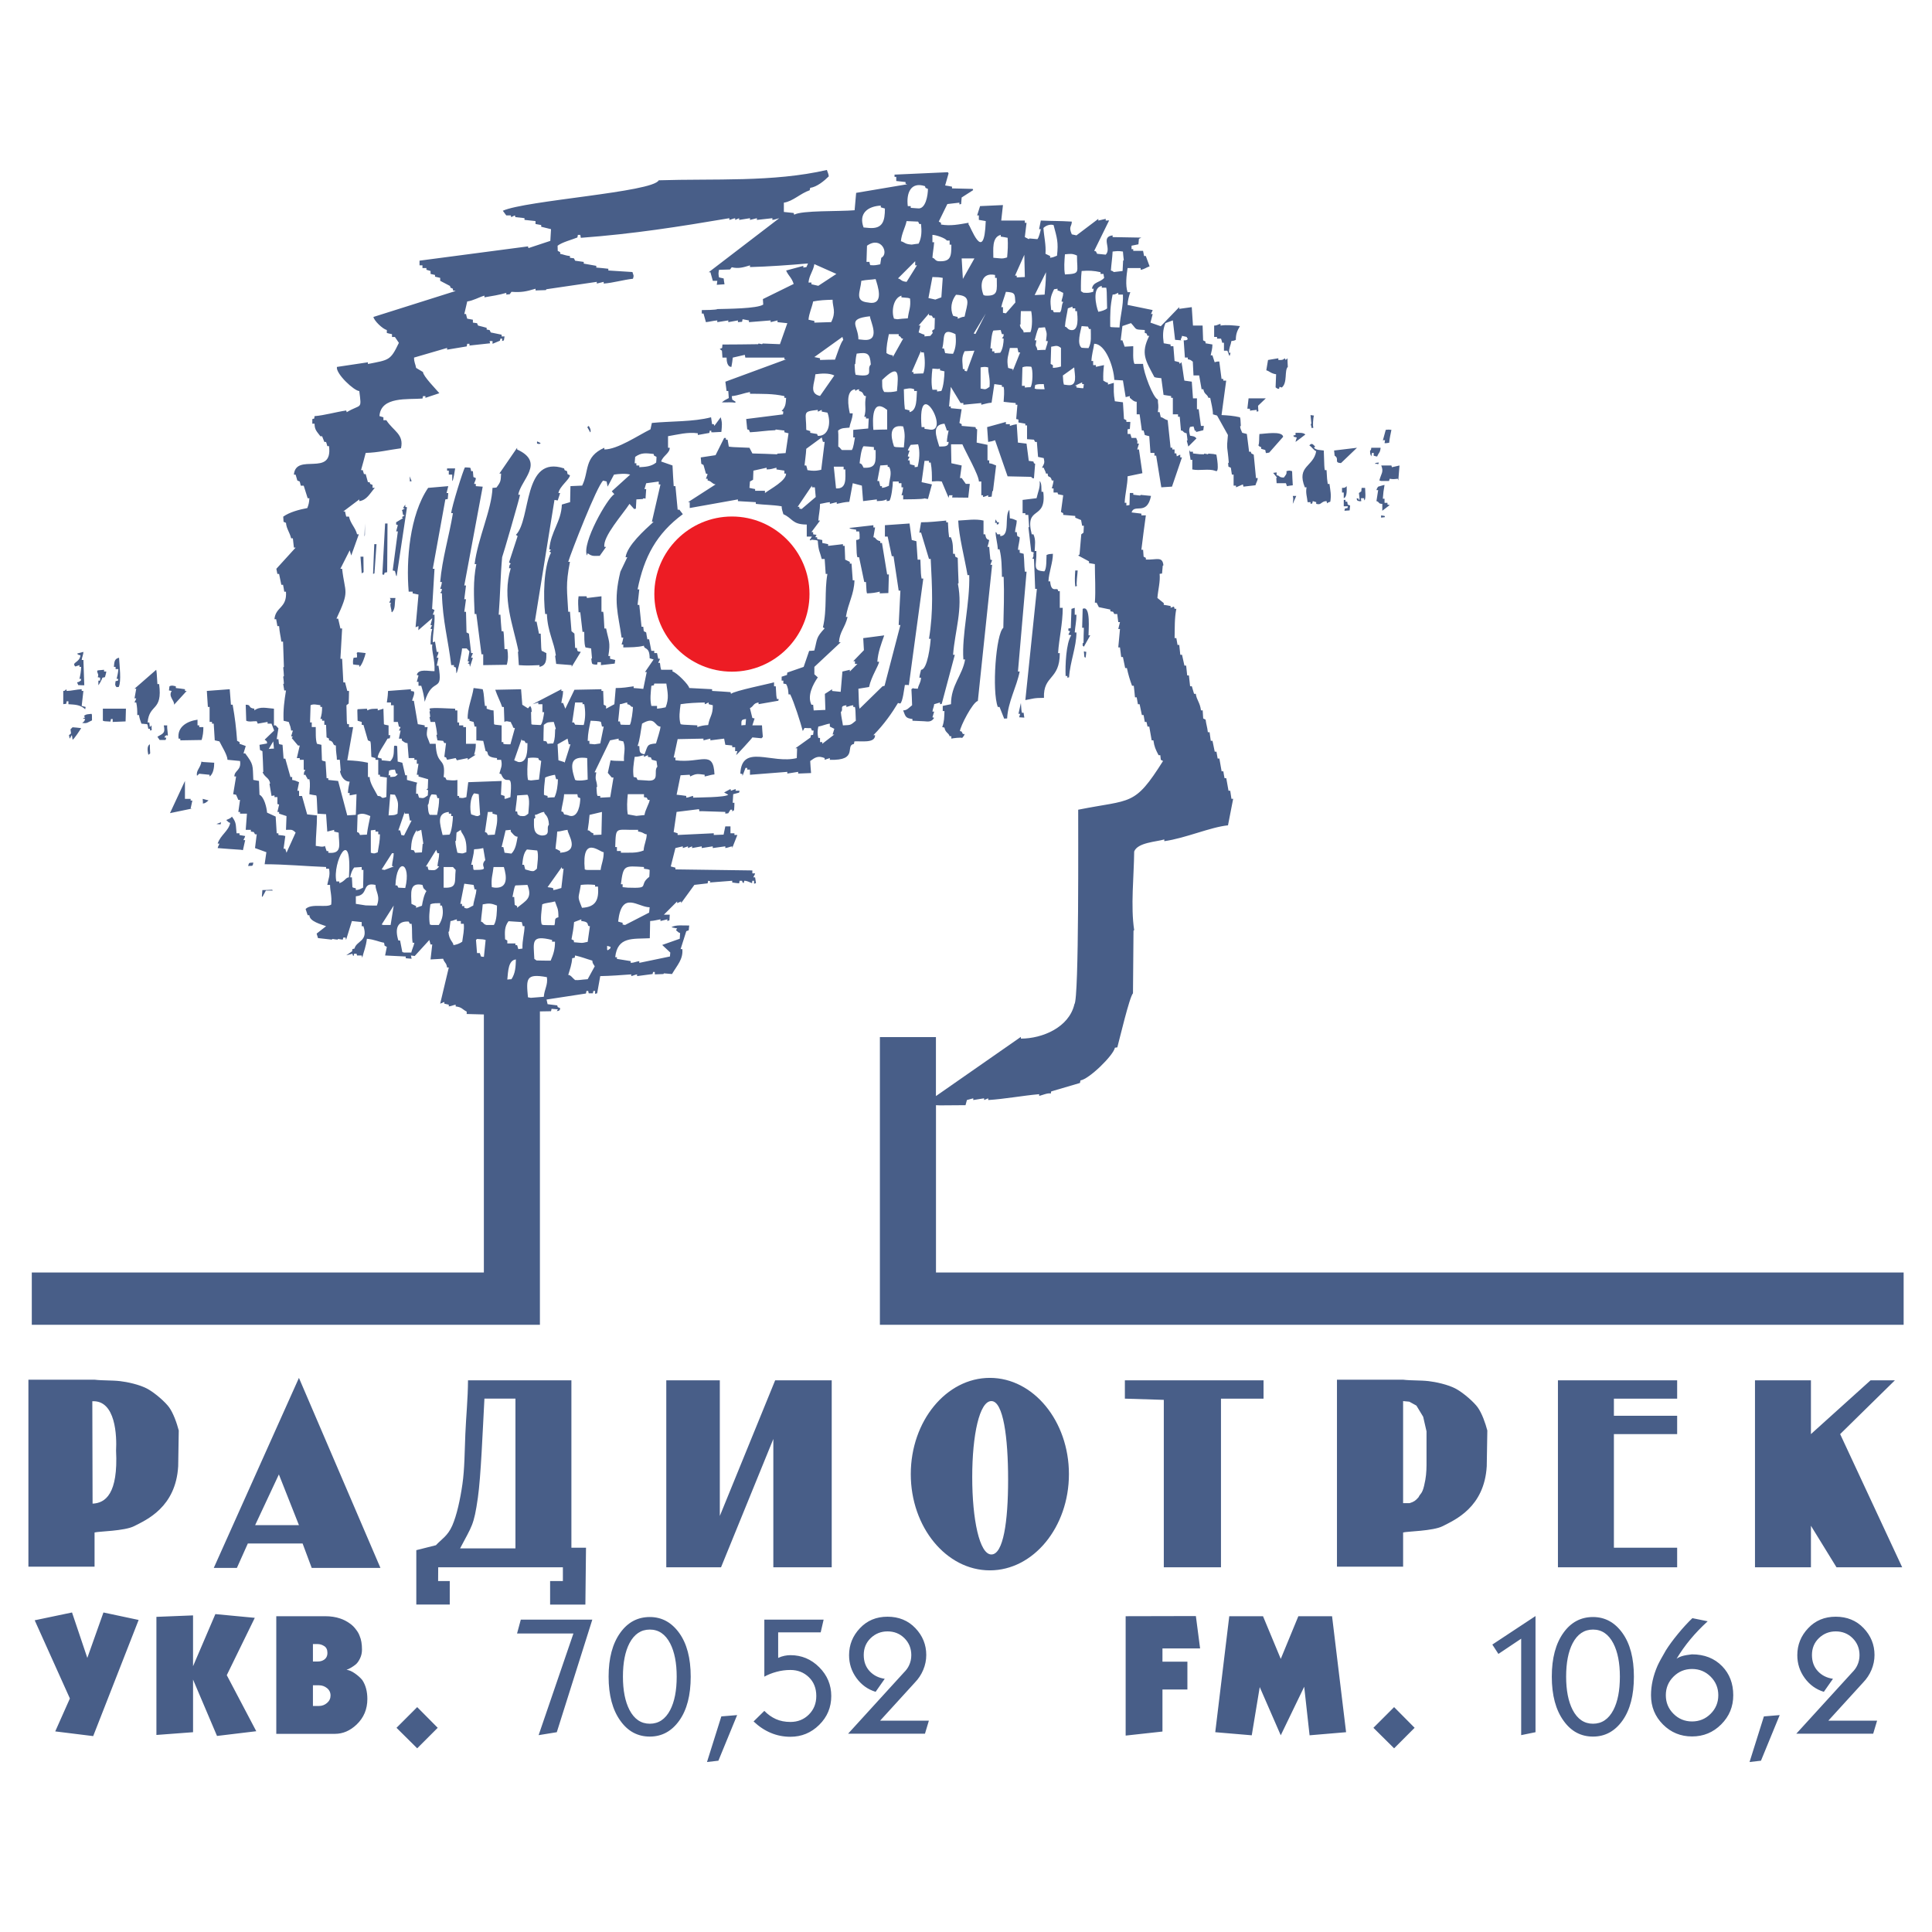 <?xml version="1.0" encoding="utf-8"?>
<!-- Generator: Adobe Illustrator 13.0.0, SVG Export Plug-In . SVG Version: 6.00 Build 14948)  -->
<!DOCTYPE svg PUBLIC "-//W3C//DTD SVG 1.0//EN" "http://www.w3.org/TR/2001/REC-SVG-20010904/DTD/svg10.dtd">
<svg version="1.0" id="Layer_1" xmlns="http://www.w3.org/2000/svg" xmlns:xlink="http://www.w3.org/1999/xlink" x="0px" y="0px"
	 width="192.756px" height="192.756px" viewBox="0 0 192.756 192.756" enable-background="new 0 0 192.756 192.756"
	 xml:space="preserve">
<g>
	<polygon fill-rule="evenodd" clip-rule="evenodd" fill="#FFFFFF" points="0,0 192.756,0 192.756,192.756 0,192.756 0,0 	"/>
	<path fill-rule="evenodd" clip-rule="evenodd" fill="#485E88" d="M2.834,156.309v-18.656h6.601
		c0.838,0.098,1.709,0.047,2.545,0.143c0.649,0.072,1.95,0.334,2.745,0.775c0.796,0.441,1.79,1.342,2.142,1.828
		c0.434,0.602,0.776,1.59,0.968,2.322l-0.057,3.559c-0.238,4.119-3.192,5.365-4.391,5.982c-0.965,0.496-3.562,0.518-3.953,0.633
		v3.414H2.834L2.834,156.309z M133.389,156.309v-18.656h6.6c0.839,0.098,1.71,0.047,2.546,0.143
		c0.648,0.072,1.949,0.334,2.744,0.775c0.796,0.441,1.79,1.342,2.142,1.828c0.435,0.602,0.777,1.59,0.97,2.322l-0.058,3.559
		c-0.237,4.119-3.191,5.365-4.39,5.982c-0.966,0.496-3.562,0.518-3.954,0.633v3.414H133.389L133.389,156.309z M139.988,149.967
		v-10.18c0.206,0.02,0.412,0.039,0.619,0.059c0.235,0.131,0.472,0.26,0.709,0.391c0.225,0.371,0.449,0.742,0.674,1.113l0.334,1.455
		c0,1.127,0,2.254,0,3.383c-0.01,0.662-0.038,1.209-0.242,2.051s-0.37,0.742-0.555,1.143c-0.306,0.348-0.458,0.451-0.886,0.586
		H139.988L139.988,149.967z M29.825,137.471l8.131,18.959h-6.857l-0.91-2.438h-5.462l-1.092,2.438h-2.306L29.825,137.471
		L29.825,137.471z M27.824,147.104l2.001,5.059h-4.369L27.824,147.104L27.824,147.104z M56.159,156.369v1.371h-1.274v2.348h3.519
		l0.062-5.67h-1.457v-16.703H46.693c-0.007,1.789-0.194,3.627-0.266,5.365c-0.071,1.734-0.072,3.467-0.291,4.994
		c-0.219,1.525-0.566,3.121-1.021,4.15c-0.456,1.027-1.041,1.316-1.624,1.943l-1.956,0.494c0,1.273,0,2.957,0,5.426
		c1.147,0,2.751,0,3.337,0c0-1.248,0-0.807,0-2.348h-1.162l0.009-1.371H56.159L56.159,156.369z M45.905,154.48h5.521v-14.938h-3.095
		c-0.177,3.295-0.353,7.766-0.654,9.881C47.28,152.225,47.084,152.225,45.905,154.48L45.905,154.48z M66.475,137.715v18.654h5.462
		l5.219-12.803v12.803h5.825v-18.654h-5.643l-5.522,13.533v-13.533H66.475L66.475,137.715z M116.113,139.664v16.705h5.704v-16.826
		h4.247v-1.828h-13.835v1.828L116.113,139.664L116.113,139.664z M161.019,139.543h6.311v-1.828h-11.894v18.654h11.894v-1.951h-6.311
		V143.08h6.311v-1.83h-6.311V139.543L161.019,139.543z M180.678,143.08l5.947-5.365h2.429l-5.462,5.365l6.189,13.289h-6.554
		l-2.55-4.145v4.145h-5.582v-18.654h5.582V143.08L180.678,143.08z M98.758,137.471c4.347,0,7.889,4.312,7.889,9.602
		s-3.542,9.602-7.889,9.602s-7.889-4.312-7.889-9.602S94.411,137.471,98.758,137.471L98.758,137.471z M98.91,139.787
		c1.187,0,1.669,3.623,1.669,7.834c0,4.213-0.482,7.469-1.669,7.469c-1.187,0-1.911-3.5-1.911-7.713
		C96.999,143.166,97.723,139.787,98.91,139.787L98.91,139.787z M9.211,139.803l0.026,10.215c1.281-0.053,2.562-0.975,2.343-5.291
		C11.659,143.295,11.554,139.68,9.211,139.803L9.211,139.803z M7.186,160.877l1.526,4.533l1.609-4.533l3.511,0.746l-4.534,11.588
		l-3.787-0.469l1.462-3.285l-3.511-7.801L7.186,160.877L7.186,160.877z M15.604,161.314l3.656-0.146v5.072l2.227-5.201l3.934,0.373
		l-2.796,5.721l2.943,5.592l-3.917,0.471l-2.39-5.623v5.25l-3.656,0.275V161.314L15.604,161.314z M27.565,161.25h4.876
		c0.553,0,1.051,0.076,1.495,0.227c0.336,0.109,0.662,0.277,0.976,0.504c0.238,0.164,0.45,0.375,0.634,0.635
		c0.151,0.195,0.265,0.4,0.341,0.617c0.152,0.348,0.228,0.797,0.228,1.35c0,0.314-0.064,0.605-0.195,0.877s-0.271,0.469-0.422,0.594
		c-0.151,0.123-0.306,0.232-0.464,0.324c-0.157,0.094-0.311,0.166-0.463,0.221c0.249,0.021,0.529,0.141,0.837,0.357
		s0.556,0.439,0.739,0.666c0.337,0.508,0.504,1.137,0.504,1.885c0,1.02-0.357,1.869-1.072,2.551
		c-0.65,0.619-1.371,0.928-2.162,0.928h-5.852V161.25L27.565,161.25z M31.221,168.141v2.064h0.603c0.303,0,0.571-0.1,0.805-0.301
		c0.232-0.199,0.349-0.447,0.349-0.74c0-0.303-0.117-0.549-0.349-0.738c-0.233-0.189-0.502-0.285-0.805-0.285H31.221L31.221,168.141
		z M31.221,165.768h0.488c0.227,0,0.428-0.053,0.601-0.162c0.239-0.152,0.357-0.385,0.357-0.699s-0.104-0.539-0.316-0.674
		c-0.211-0.135-0.425-0.203-0.642-0.203h-0.488V165.768L31.221,165.768z M39.56,172.383l2.064,2.047l2.047-2.047l-2.047-2.064
		L39.56,172.383L39.56,172.383z M51.96,161.592h7.135l-3.543,11.23l-1.814,0.295l3.473-10.145h-5.624L51.96,161.592L51.96,161.592z
		 M60.721,167.279c0-1.842,0.39-3.305,1.17-4.387c0.748-1.041,1.728-1.561,2.941-1.561c1.191,0,2.17,0.531,2.934,1.592
		c0.764,1.061,1.146,2.514,1.146,4.355c0,1.854-0.378,3.312-1.138,4.381c-0.758,1.066-1.739,1.6-2.942,1.6
		c-1.203,0-2.177-0.518-2.925-1.561C61.115,170.607,60.721,169.133,60.721,167.279L60.721,167.279z M62.15,167.279
		c0,1.365,0.217,2.471,0.65,3.316c0.478,0.92,1.154,1.381,2.032,1.381c0.878,0,1.555-0.455,2.032-1.365
		c0.433-0.834,0.65-1.945,0.65-3.332c0-1.365-0.217-2.469-0.65-3.314c-0.478-0.922-1.154-1.383-2.032-1.383
		c-0.878,0-1.554,0.455-2.032,1.365C62.367,164.781,62.15,165.893,62.15,167.279L62.15,167.279z M71.967,171.246l1.577-0.131
		l-1.869,4.551l-1.138,0.131L71.967,171.246L71.967,171.246z M76.258,161.592v5.688c0.347-0.193,0.748-0.355,1.203-0.479
		c0.455-0.125,0.921-0.188,1.397-0.188c0.727,0,1.338,0.238,1.836,0.715s0.748,1.105,0.748,1.885c0,0.738-0.246,1.354-0.739,1.846
		c-0.493,0.492-1.107,0.74-1.845,0.74c-0.542,0-1.023-0.096-1.446-0.285c-0.422-0.189-0.807-0.463-1.154-0.82l-1.073,1.055
		c0.542,0.512,1.119,0.893,1.73,1.146c0.613,0.256,1.26,0.383,1.942,0.383c1.116,0,2.075-0.396,2.876-1.188
		c0.802-0.791,1.203-1.748,1.203-2.877c0-1.115-0.401-2.074-1.203-2.875c-0.801-0.803-1.761-1.203-2.876-1.203
		c-0.184,0-0.382,0.021-0.593,0.064c-0.211,0.043-0.42,0.113-0.626,0.211v-2.551h4.243l0.292-1.268H76.258L76.258,161.592z
		 M88.545,161.299c1.127,0,2.054,0.379,2.779,1.137c0.726,0.76,1.089,1.652,1.089,2.684c0,0.508-0.1,1-0.3,1.479
		c-0.2,0.477-0.479,0.898-0.837,1.268l-3.466,3.803h4.864l-0.39,1.301h-7.67l5.558-6.096c0.239-0.238,0.412-0.477,0.521-0.715
		c0.151-0.314,0.227-0.656,0.227-1.023c0-0.672-0.227-1.236-0.682-1.691c-0.456-0.455-1.019-0.682-1.691-0.682
		c-0.65,0-1.208,0.223-1.673,0.666c-0.466,0.445-0.699,1.008-0.699,1.691c0,0.648,0.194,1.186,0.584,1.607s0.894,0.678,1.512,0.764
		l-0.911,1.301c-0.779-0.238-1.416-0.697-1.909-1.373c-0.494-0.678-0.739-1.439-0.739-2.283c0-1.029,0.359-1.926,1.081-2.689
		C86.511,161.682,87.429,161.299,88.545,161.299L88.545,161.299z M112.307,161.25l7.006-0.016l0.421,3.232h-3.755v1.318h2.488v2.779
		h-2.488v4.193l-3.672,0.404V161.25L112.307,161.25z M122.644,161.25l-1.398,11.572l3.642,0.309l0.796-4.811l2.097,4.811l2.34-4.844
		l0.536,4.844l3.642-0.309l-1.399-11.572h-3.363l-1.755,4.258l-1.771-4.258H122.644L122.644,161.25z M137.026,172.383l2.064,2.047
		l2.047-2.047l-2.047-2.064L137.026,172.383L137.026,172.383z M149.497,165.012l-0.607-0.934l4.308-2.844v11.588l-1.43,0.293v-9.623
		L149.497,165.012L149.497,165.012z M154.823,167.279c0-1.842,0.39-3.305,1.17-4.387c0.748-1.041,1.729-1.561,2.941-1.561
		c1.191,0,2.17,0.531,2.934,1.592s1.146,2.514,1.146,4.355c0,1.854-0.378,3.312-1.137,4.381c-0.759,1.066-1.739,1.6-2.942,1.6
		c-1.202,0-2.177-0.518-2.925-1.561C155.218,170.607,154.823,169.133,154.823,167.279L154.823,167.279z M156.253,167.279
		c0,1.365,0.217,2.471,0.649,3.316c0.478,0.92,1.154,1.381,2.032,1.381s1.555-0.455,2.032-1.365
		c0.434-0.834,0.649-1.945,0.649-3.332c0-1.365-0.216-2.469-0.649-3.314c-0.478-0.922-1.154-1.383-2.032-1.383
		s-1.555,0.455-2.032,1.365C156.47,164.781,156.253,165.893,156.253,167.279L156.253,167.279z M166.2,169.133
		c0,0.727,0.254,1.344,0.764,1.852c0.509,0.51,1.126,0.764,1.853,0.764c0.726,0,1.344-0.254,1.854-0.764
		c0.509-0.508,0.764-1.125,0.764-1.852s-0.255-1.344-0.764-1.854c-0.51-0.508-1.128-0.764-1.854-0.764
		c-0.727,0-1.344,0.256-1.853,0.764C166.454,167.789,166.2,168.406,166.2,169.133L166.2,169.133z M164.721,169.133
		c0-0.965,0.217-1.945,0.65-2.941c0.141-0.314,0.417-0.824,0.829-1.529c0.303-0.486,0.704-1.035,1.203-1.641
		c0.498-0.607,0.98-1.133,1.446-1.578l1.527,0.311c-0.65,0.596-1.227,1.197-1.731,1.805c-0.503,0.605-0.962,1.252-1.373,1.934
		c0.174-0.131,0.411-0.232,0.715-0.309c0.119-0.033,0.391-0.076,0.813-0.131c1.246,0,2.253,0.396,3.022,1.188
		c0.737,0.758,1.105,1.723,1.105,2.893c0,1.137-0.4,2.107-1.203,2.908c-0.801,0.803-1.771,1.203-2.909,1.203
		s-2.105-0.398-2.901-1.195C165.119,171.254,164.721,170.281,164.721,169.133L164.721,169.133z M175.984,171.246l1.576-0.131
		l-1.868,4.551l-1.139,0.131L175.984,171.246L175.984,171.246z M183.151,161.299c1.127,0,2.055,0.379,2.78,1.137
		c0.725,0.76,1.089,1.652,1.089,2.684c0,0.508-0.101,1-0.301,1.479c-0.2,0.477-0.479,0.898-0.838,1.268l-3.466,3.803h4.863
		l-0.39,1.301h-7.671l5.559-6.096c0.238-0.238,0.412-0.477,0.521-0.715c0.151-0.314,0.227-0.656,0.227-1.023
		c0-0.672-0.227-1.236-0.682-1.691c-0.456-0.455-1.02-0.682-1.691-0.682c-0.649,0-1.207,0.223-1.673,0.666
		c-0.466,0.445-0.699,1.008-0.699,1.691c0,0.648,0.194,1.186,0.585,1.607c0.39,0.422,0.895,0.678,1.512,0.764l-0.911,1.301
		c-0.779-0.238-1.416-0.697-1.908-1.373c-0.494-0.678-0.739-1.439-0.739-2.283c0-1.029,0.359-1.926,1.08-2.689
		C181.117,161.682,182.036,161.299,183.151,161.299L183.151,161.299z"/>
	<path fill-rule="evenodd" clip-rule="evenodd" fill="#ED1C24" d="M73.024,51.532c-4.264,0-7.74,3.477-7.74,7.74
		c0,4.264,3.477,7.74,7.74,7.74c4.263,0,7.74-3.477,7.74-7.74C80.765,55.009,77.288,51.532,73.024,51.532L73.024,51.532z"/>
	<path fill-rule="evenodd" clip-rule="evenodd" fill="#485E88" d="M111.126,27.141c-0.12-0.103-0.12-0.103-0.292-0.154
		c0.044-0.644,0.14-1.222,0.172-1.89c0.443-0.043,0.539-0.074,1.029,0c0.018,0.275,0.052,0.567,0.086,0.859
		c-0.017,0.017-0.034,0.035-0.068,0.052l-0.052,1.03L111.126,27.141L111.126,27.141z M53.867,100.908v31.266H3.172v-5.219h45.103
		v-25.742l-1.713-0.047v-0.24c-0.466-0.232-0.451-0.434-1.099-0.516v-0.172c-0.274,0.047-0.409,0.141-0.687,0.172v-0.172
		l-0.447-0.102v-0.172l-0.412,0.172l0.859-3.607h-0.172c-0.062-0.489-0.248-0.434-0.396-0.875l-1.253,0.069l0.171-1.494h-0.171
		l-0.12-0.446l-1.46,1.597l-0.377-0.052l0.069,0.326l-0.584-0.051v-0.172l-2.061-0.103l0.172-0.858l-0.223-0.12l-0.051-0.292
		c-0.562-0.099-0.958-0.326-1.717-0.396c-0.094,0.812-0.292,1.204-0.463,1.889l-0.052-0.223h-0.464
		c-0.017-0.052-0.034-0.103-0.051-0.172c-0.069,0-0.155,0-0.241,0L35.28,95.38c-0.086-0.052-0.086-0.052-0.12-0.224l-0.618,0.155
		l0.584-0.396l0.034-0.223l0.206-0.052c0.199-0.797,1.403-0.702,0.893-2.232c-0.051,0-0.103,0-0.171,0v-0.412l-0.979-0.103
		l-0.583,1.889l-0.051-0.241H34.25c-0.017,0.069-0.035,0.138-0.051,0.206c-0.155-0.017-0.309-0.034-0.463-0.068
		c-0.018,0.017-0.035,0.035-0.052,0.068c-0.171-0.017-0.344-0.034-0.515-0.068c-0.017,0.017-0.034,0.035-0.068,0.068
		c-0.447-0.051-0.91-0.103-1.374-0.154l-0.137-0.447l0.944-0.738c-0.461-0.184-1.666-0.469-1.666-1.099h-0.171l-0.207-0.618
		c0.591-0.591,2.09-0.095,2.559-0.447c0.074-0.918-0.12-1.328-0.12-1.958h-0.275c0.099-0.593,0.316-0.938,0.172-1.614h-0.292v-0.171
		c-2.041-0.077-4.082-0.275-6.13-0.275l0.172-1.202l-1.133-0.412l0.171-1.374c-0.051,0-0.103,0-0.171,0
		c-0.034-0.068-0.069-0.137-0.12-0.223c-0.086-0.017-0.189-0.034-0.292-0.051v-0.172h-0.515l0.121-1.614c-0.224,0-0.447,0-0.688,0
		v-0.171c-0.051,0-0.103,0-0.171,0l0.171-1.202c-0.051,0-0.103,0-0.171,0l-0.223-0.515l-0.292-0.052l0.292-1.769h-0.172
		c0-0.625,0.711-0.588,0.566-1.545l-1.253-0.12c0-0.458-0.587-1.383-0.807-1.837l-0.463-0.103l-0.103-1.666
		c-0.052,0-0.103,0-0.172,0c0-0.052,0-0.104,0-0.172h-0.24v-1.494h-0.172c-0.035-0.533-0.068-1.065-0.103-1.598l2.284-0.171
		l0.12,1.545c0.052,0,0.104,0,0.172,0c0.239,1.368,0.341,2.224,0.446,3.606l0.241,0.121v0.171l0.618,0.223l-0.223,0.738
		c0.052,0,0.103,0,0.172,0c0.853,1.152,0.734,1.125,0.807,2.644c0.189,0.035,0.377,0.069,0.566,0.104l0.051,1.374
		c0.483,0.243,0.721,1.313,0.755,1.786l0.859,0.395l0.103,1.666h0.171v0.171c0.515,0.051,0.515,0.051,0.687,0.103l-0.172,1.271
		c0.052,0,0.103,0,0.172,0l0.12,0.395l0.91-2.009c-0.359-0.359-0.435-0.274-0.962-0.274l0.052-1.374l-0.738-0.241v-0.171
		c-0.051,0-0.103,0-0.171,0l0.171-0.738l-0.171-0.052V79.53c-0.086,0-0.189,0-0.292,0v-0.171l-0.292,0.052l-0.206-1.202l0.068-0.051
		c-0.125-0.601-0.467-0.52-0.755-1.1c0.018-0.017,0.035-0.034,0.069-0.051c-0.018-0.687-0.051-1.374-0.086-2.061l-0.24-0.12
		c-0.017-0.172-0.034-0.344-0.052-0.515l0.755-0.137c0-0.253-0.053-0.229-0.24-0.378l0.945-0.91l-0.258-0.687h-0.395v-0.172
		l-0.979,0.172l-0.104-0.241c-0.344-0.025-0.743,0.1-1.047-0.051l-0.051-1.598c0.618,0,0.162,0.309,0.858,0.396v0.172
		c0.584-0.438,1.241-0.216,1.958-0.172v1.666c0.052,0,0.103,0,0.172,0l0.274,0.292l-0.171,1.082h0.171l0.052,0.464
		c0.069,0.051,0.069,0.051,0.36,0.103l0.103,1.374h0.172l0.515,1.837c0.051,0,0.103,0,0.172,0v0.292
		c0.292,0.052,0.292,0.052,0.687,0.224l-0.172,0.858h0.172v0.516h0.292l0.515,1.837l0.979,0.103c0,1.163-0.121,2.029-0.121,3.039
		c0.249,0.017,0.74,0.17,0.91,0l0.172,0.515c0.052,0,0.103,0,0.172,0v0.172c1.475,0.147,1.03-0.918,1.03-2.009l-0.447-0.103v-0.172
		l-0.687,0.172l-0.12-1.734c-0.274-0.017-0.566-0.035-0.858-0.052c-0.069-1.648-0.069-1.648-0.12-1.82
		c-0.224-0.034-0.447-0.068-0.688-0.121c0.022-0.579,0.109-0.95,0-1.494c-0.051,0-0.103,0-0.171,0
		c-0.052-0.171-0.172-0.275-0.223-0.446h-0.172c0.038-0.229,0.009-0.302,0.172-0.464c-0.051-0.018-0.104-0.034-0.172-0.051v-0.979
		c-0.12,0-0.258,0-0.395,0v-0.172h-0.292l0.292-1.253h-0.172l-0.635-0.755l0.121-0.12l-0.172-0.051l0.172-0.567h-0.172
		c-0.069-0.395-0.069-0.395-0.241-0.858l-0.515-0.12c-0.047-1.102,0.065-1.928,0.24-3.022H28.36
		c-0.035-0.206-0.069-0.412-0.103-0.635c0.017-0.017,0.034-0.035,0.068-0.051c-0.017-0.224-0.034-0.447-0.068-0.687l0.068-0.069
		c-0.017-0.275-0.034-0.566-0.068-0.858c0.017-0.017,0.034-0.035,0.068-0.051l-0.085-2.524c-0.052,0-0.103,0-0.172,0
		c-0.069-0.566-0.171-0.858-0.223-1.545h-0.171l-0.121-0.687c-0.051,0-0.103,0-0.171,0c0.104-1.259,1.267-1.093,1.15-2.748H28.36
		c-0.035-0.223-0.069-0.447-0.12-0.687h-0.172l-0.223-1.082h-0.171l-0.103-0.515l1.923-2.113h-0.172l-0.103-0.927h-0.172
		c-0.159-0.635-0.465-0.946-0.516-1.545l-0.24-0.103l-0.034-0.515c0.63-0.45,1.592-0.704,2.404-0.858
		c0.144-0.401,0.173-0.505,0.206-0.979h-0.171l-0.395-1.253h-0.292l-0.103-0.412c-0.068-0.034-0.155-0.068-0.241-0.103
		c-0.051-0.189-0.103-0.377-0.171-0.583c-0.052,0-0.103,0-0.172,0c0.187-2.243,3.914,0.303,3.503-2.851h-0.172
		c-0.034-0.138-0.069-0.275-0.12-0.412h-0.172l-0.223-0.567h-0.171c-0.35-0.474-0.584-0.637-0.584-1.253h-0.224
		c0-0.154,0-0.309,0-0.463l0.189-0.051l0.034-0.241c1.003-0.084,2.125-0.413,3.159-0.567l0.052,0.172
		c1.458-0.875,1.496-0.172,1.253-2.112c-0.504,0-2.367-1.733-2.232-2.404l3.091-0.463v0.171c2.111-0.418,2.241-0.328,3.091-2.111
		l-0.395-0.584H39.11V33.34c-0.172-0.035-0.343-0.069-0.516-0.12v-0.292c-0.421-0.105-1.262-0.917-1.339-1.305l8.208-2.593
		c-0.086-0.017-0.172-0.035-0.274-0.052v-0.172c-0.069-0.034-0.155-0.068-0.241-0.103l-0.051-0.172l-0.979-0.515
		c0-0.086,0-0.189,0-0.292l-0.515-0.12c0-0.052,0-0.103,0-0.172l-0.446-0.103v-0.292l-0.413-0.121v-0.171h-0.395v-0.275
		c-0.086,0-0.189,0-0.292,0v-0.463l10.818-1.425c0.018,0.051,0.034,0.103,0.051,0.171l2.181-0.721l0.068-1.168l-0.979-0.241v-0.171
		l-0.567-0.103v-0.292l-1.099-0.12c0-0.052,0-0.103,0-0.172l-0.91-0.103c-0.017-0.051-0.035-0.103-0.052-0.171l-0.361,0.171
		c-0.017-0.051-0.034-0.103-0.051-0.171c-0.137,0-0.292,0-0.446,0l-0.343-0.464c2.289-1.036,14.96-1.847,15.557-3.039
		c5.459-0.178,11.413,0.209,16.776-1.031c0.083,0.279,0.144,0.319,0.189,0.635c-0.475,0.475-1.188,1.056-1.854,1.151l-0.052,0.241
		c-0.917,0.305-1.678,1.107-2.576,1.236v0.927l0.979,0.103l0.051,0.172c0.746-0.447,4.524-0.311,6.028-0.446l0.154-1.734l5.1-0.859
		l-0.172-0.051c0-0.051,0-0.103,0-0.171l-0.927-0.103c0-0.138,0-0.275,0-0.412c-0.052,0-0.103,0-0.171,0c0-0.069,0-0.138,0-0.224
		l5.323-0.24l0.068,0.12l-0.343,1.202c0.223,0.034,0.446,0.069,0.687,0.12c0,0.051,0,0.103,0,0.172l2.06,0.051l0.051,0.12
		l-1.15,0.738c-0.018,0.206-0.035,0.429-0.052,0.653l-0.172,0.034c0-0.052,0-0.103,0-0.172l-1.202,0.138l-0.858,1.751l0.223,0.12
		v0.172c0.973,0.171,1.791-0.013,2.747-0.172v0.172c0.151,0,1.566,4.174,1.717-0.344l-0.687-0.12c0-0.138,0-0.292,0-0.446h-0.171
		l0.292-0.927l2.284-0.103l-0.172,1.545h2.353c0,0.069,0,0.138,0,0.224c0.051,0,0.103,0,0.172,0l-0.172,1.425l0.395,0.206
		l0.069-0.069l0.79,0.069c0.149-0.15,0.294-0.753,0.343-0.996h-0.172l0.172-0.859c1.614,0.069,1.666,0.018,3.091,0.104
		c0,0.503-0.352,0.479,0,1.271l0.464,0.103l2.181-1.648v0.171l0.738-0.171v0.171l0.343-0.017l-1.493,3.039l0.172,0.052l0.12,0.24
		l0.858,0.086c0.614-0.615-0.531-1.771,0.688-1.923v0.172l2.867,0.051l-0.24,0.12l-0.052,0.549l-0.687,0.138v0.344
		c0.051,0,0.103,0,0.171,0v0.171h0.979l0.103,0.515h0.172l0.378,1.03c-0.357,0.119-0.538,0.302-0.894,0.343c0-0.051,0-0.103,0-0.171
		h-1.305c-0.101,0.703-0.233,1.704,0,2.404h0.274c-0.168,0.479-0.236,0.771-0.274,1.271l2.507,0.515l-0.171,0.395
		c0.051,0,0.103,0,0.171,0l-0.223,0.858l1.03,0.361l1.837-1.906v0.172l1.254-0.172l0.12,1.837h0.961
		c0.018,0.481,0.035,0.979,0.052,1.477l0.24,0.12v0.172l0.688,0.12c0,0.452-0.102,0.682-0.172,1.082c0.052,0,0.103,0,0.172,0
		l0.223,0.687c0.172-0.035,0.24-0.086,0.464-0.069l0.223,1.734h0.172v0.171h0.292l-0.464,3.435c0.646,0.034,1.206,0.074,1.838,0.223
		c0.052,0.172,0.052,0.172,0.086,0.858c-0.018,0.018-0.034,0.035-0.069,0.052c0.035,0.24,0.035,0.24,0.207,0.635l0.463,0.12
		l0.224,1.769c0.051,0,0.103,0,0.171,0l0.053,0.172c0.068,0.034,0.153,0.069,0.239,0.12l0.224,2.335h0.172
		c0,0.269-0.155,0.451-0.224,0.721l-1.201,0.138l-0.052-0.224l-0.688,0.292c0-0.051,0-0.103,0-0.171h-0.24c0-0.36,0-0.721,0-1.099
		c-0.051,0-0.103,0-0.172,0l-0.103-0.688l-0.24-0.103l-0.034-0.344l0.068-0.069c-0.13-1.688-0.242-1.18-0.086-2.747l-1.082-1.94
		l-0.412-0.12c0-0.521-0.178-1.128-0.274-1.649h-0.172c-0.178-0.446-0.387-0.285-0.515-0.858h-0.172l-0.24-1.374
		c-0.189,0-0.378,0-0.567,0l-0.068-1.374c-0.218-0.163-0.222-0.194-0.498-0.24v-0.172h-0.292l-0.12-1.717
		c0.193,0,0.285,0.007,0.412-0.12l-0.12-0.223l-0.463-0.103c0,0.201-0.121,0.237-0.121,0.395c0.018,0.017,0.035,0.034,0.068,0.051
		l-0.635-0.051l-0.224-1.941l-0.738,0.275c-0.284,0.69-0.271,1.292-0.172,2.009l0.687,0.12c0,0.052,0,0.103,0,0.172h0.275
		l0.12,1.476l0.464,0.121c0.017,0.051,0.034,0.103,0.051,0.171l0.172-0.171c0.104,0.463,0.224,1.545,0.292,1.837
		c0.241,0.035,0.481,0.069,0.739,0.104l0.12,1.666h0.395v1.082c0.052,0,0.104,0,0.172,0l0.224,1.666c0.086,0,0.188,0,0.292,0
		l-0.052,0.43l-0.756,0.188l0.068-0.103l-0.172-0.052c-0.034-0.138-0.068-0.275-0.12-0.412c-0.103,0.017-0.223,0.034-0.343,0.051
		c-0.146,0.292-0.074,0.56,0,0.876c0.261,0.046,0.484,0.048,0.635,0.274l-0.807,0.807l-0.154-0.567l0.068-0.068
		c-0.018-0.224-0.051-0.447-0.086-0.688c-0.426-0.075-0.266-0.274-0.566-0.274l-0.121-1.374c-0.051,0-0.103,0-0.171,0
		c0-0.069,0-0.155,0-0.24c-0.172,0-0.344,0-0.516,0v-1.649h-0.171c0-0.051,0-0.103,0-0.172l-0.756-0.12l-0.224-1.666
		c-0.515-0.052-0.515-0.052-0.687-0.103c-0.885-1.668-1.393-2.365-0.516-4.121c-0.051,0-0.103,0-0.172,0l-0.103-0.241l-0.172-0.051
		v-0.292c-1.105-0.059-0.742-0.016-1.373-0.687l-0.858,0.292l-0.172,1.425h0.172l0.223,0.635l0.858-0.051
		c0.016,0.458-0.073,1.38,0.12,1.768h0.859c0.053,0.871,0.986,3.371,1.477,3.554c0,0.54,0.11,0.479,0,1.254h0.171l0.121,0.515
		c0.23,0,0.308,0.198,0.687,0.292l0.291,2.748h0.173v0.171c0.068,0,0.137,0,0.223,0v0.395h0.172l0.052,0.292l0.344-0.171
		c0,0.086,0,0.171,0,0.275c0.051,0,0.103,0,0.172,0l-0.996,2.919l-1.065,0.068l-0.515-3.159h-0.172v-0.275h-0.395l-0.121-1.666
		c-0.137-0.034-0.292-0.069-0.446-0.12c-0.034-0.137-0.068-0.292-0.12-0.446c-0.051,0-0.103,0-0.171,0l-0.224-1.614h-0.292v-1.254
		c-0.29,0-0.459-0.221-0.687-0.395v-0.172l-0.412,0.104l-0.275-1.666l-0.858-0.052c-0.056-1.245-0.855-3.605-2.009-3.605
		c-0.09,0.628-0.241,1.037-0.274,1.717c0.051,0,0.103,0,0.171,0v0.412c0.086,0,0.172,0,0.275,0c0,0.052,0,0.104,0,0.172l0.807-0.172
		c-0.067,0.537-0.092,0.982-0.069,1.545c0.241,0.155,0.241,0.155,0.465,0.223c0,0.052,0,0.103,0,0.172l0.584-0.172
		c0,0.755-0.039,1.034,0.103,1.838l0.807,0.103c0.034,0.549,0.069,1.099,0.104,1.666l0.24,0.12v0.172c0.12,0,0.258,0,0.395,0
		l-0.051,0.704c-0.069,0-0.138,0.017-0.224,0.035v0.463h0.274l0.121,0.395c0.154,0,0.309,0,0.463,0
		c0.091,0.303,0.16,0.224,0.104,0.566h0.172l-0.172,0.584h0.172l0.343,2.37l-1.477,0.309c0,0.848-0.254,1.747-0.292,2.644h0.172
		v0.275l0.309-0.052l0.035-1.202h0.343c0,0.052,0,0.103,0,0.172l0.688,0.086l0.051-0.069l1.031,0.103
		c-0.405,2.024-1.666,0.73-1.94,1.648l0.979,0.12v0.171c0.138,0,0.292,0,0.446,0c-0.151,1.146-0.318,2.293-0.446,3.435h0.172
		c0.017,0.223,0.034,0.447,0.051,0.687l0.224,0.12c0,0.051,0,0.104,0,0.172c1.115,0.034,1.649-0.348,1.751,0.566
		c-0.017,0.017-0.034,0.035-0.068,0.052l-0.068,0.772l-0.241,0.034c0.078,0.785-0.159,1.587-0.223,2.404l0.635,0.515v0.172
		c0.224,0.034,0.447,0.068,0.687,0.12c0,0.052,0,0.104,0,0.172l0.327-0.12c0.018,0.068,0.034,0.137,0.068,0.223h0.172
		c-0.188,0.938-0.152,1.926-0.172,2.919c0.052,0,0.103,0,0.172,0l0.12,0.687h0.172l0.104,0.979h0.172l0.239,1.082h0.173l0.103,0.979
		c0.051,0,0.103,0,0.172,0l0.12,1.082c0.051,0,0.103,0,0.172,0l0.223,0.755h0.172c0.082,0.627,0.425,0.862,0.516,1.649
		c0.051,0,0.103,0,0.171,0l0.052,0.807c0.069,0.035,0.154,0.069,0.24,0.12c0.052,0.447,0.172,0.739,0.224,1.254h0.172l0.12,0.858
		h0.172l0.223,1.082h0.172l0.12,0.687h0.172l0.223,1.271c0.052,0,0.104,0,0.172,0c0.035,0.223,0.069,0.446,0.12,0.687
		c0.052,0,0.104,0,0.172,0l0.224,1.253c0.052,0,0.103,0,0.172,0l0.12,0.808c0.051,0,0.103,0,0.172,0l-0.516,2.644
		c-1.761,0.176-4.251,1.291-6.354,1.58v-0.172c-0.793,0.238-2.658,0.301-3.005,1.202c-0.022,2.449-0.365,5.472,0,7.848
		c-0.017,0.017-0.034,0.034-0.068,0.051l-0.052,6.25c-0.346,0.346-1.352,4.631-1.562,5.393l-0.24,0.033
		c-0.157,0.785-2.588,3.143-3.435,3.264l-0.052,0.256l-2.867,0.842l-0.052,0.225c-0.195-0.131-0.924,0.178-1.15,0.223
		c0-0.051,0-0.104,0-0.172c-1.694,0.15-3.447,0.484-5.082,0.584v-0.172l-0.412,0.172v-0.172l-1.083,0.172c0-0.051,0-0.104,0-0.172
		l-0.635,0.172l-0.137,0.514l-2.542,0.018c-0.135-0.004-0.27-0.01-0.405-0.016v16.688h96.543v5.219H87.787v-28.703h5.591v5.885
		l8.475-5.906v0.172c2.157,0,4.808-1.125,5.341-3.434c0.474-0.475,0.367-17.616,0.377-19.403c5.347-1.068,5.59-0.302,8.466-4.86
		c-0.068-0.034-0.138-0.069-0.223-0.12c-0.018-0.155-0.035-0.309-0.052-0.463h-0.172c-0.298-0.571-0.424-0.838-0.516-1.477h-0.171
		l-0.241-1.374h-0.172l-0.103-0.464c-0.051,0-0.103,0-0.172,0l-0.12-0.687h-0.171l-0.224-1.082h-0.172l-0.12-0.687h-0.172
		c-0.034-0.377-0.068-0.755-0.12-1.15h-0.172c-0.227-0.622-0.378-1.126-0.515-1.769c-0.052,0-0.104,0-0.172,0l-0.224-1.099h-0.172
		l-0.12-0.961h-0.172l0.172-1.837c-0.051,0-0.103,0-0.172,0l0.172-0.687c-0.051,0-0.103,0-0.172,0l-0.103-0.807
		c-0.086,0-0.189,0-0.292,0l-0.12-0.223c-0.086-0.017-0.172-0.035-0.275-0.051v-0.172l-1.149-0.24l-0.224-0.447h-0.172
		c0.093-1.302,0-2.517,0-3.846l-0.584-0.103v-0.172l-1.082-0.584l0.138-0.103l0.172-2.009l0.224-0.171l0.034-0.688h-0.172
		c-0.034-0.188-0.068-0.377-0.104-0.566l-0.583-0.241c0-0.051,0-0.103,0-0.171l-1.202-0.104c0-0.051,0-0.103,0-0.171l-0.224-0.12
		l0.224-1.666l-0.516-0.103l-0.051-0.172h-0.396v-0.412h-0.172c0.07-0.304,0.137-0.437,0.172-0.79h-0.172
		c-0.141-0.601-0.412-0.155-0.412-0.687h-0.172c-0.053-0.267-0.153-0.35-0.223-0.584h-0.172c0.224-0.447,0.283-0.461,0.172-0.961
		l-0.567-0.12l-0.119-1.494h-0.173l-0.119-0.224l-0.688-0.051v-1.374c-0.051,0-0.103,0-0.172,0v-0.172l-0.687-0.12v-0.292
		l-0.224-0.051l0.121-1.425h-0.172c0-0.051,0-0.104,0-0.171c-0.396-0.035-0.79-0.069-1.202-0.121c0.018-0.512,0.103-0.983,0-1.494
		h-0.172v-0.171l-0.755-0.104l-0.275,1.855c-0.418,0.028-0.678,0.136-1.029,0.206v-0.171l-1.787,0.171v-0.171h-0.275l-0.979-1.615
		l-0.171,1.958h0.171c0,0.051,0,0.103,0,0.171l1.082,0.103L95.723,42.2c0.069,0.035,0.138,0.069,0.224,0.12c0,0.052,0,0.104,0,0.172
		l1.374,0.121l0.051,0.171c0.035,0.017,0.068,0.034,0.121,0.052l-0.052,1.322l1.082,0.224v1.545h0.172v0.292
		c0.292,0.052,0.292,0.052,0.687,0.223l-0.309,2.525l-0.068,0.051l-0.069,0.532l-0.343,0.034c0-0.051,0-0.103,0-0.172
		c-0.216,0.065-0.273,0.131-0.516,0.172v-0.172c-0.052,0-0.103,0-0.171,0v-1.374h-0.241c0-0.638-1.331-2.946-1.648-3.709h-1.133
		l0.035,1.889l1.03,0.223l-0.172,1.253h0.172l0.412,0.584h0.395l-0.154,1.374l-1.614-0.017l0.051-0.224h-0.343l-0.052,0.257
		l-0.687-1.631c-0.442-0.049-0.524-0.034-0.979,0c0-0.706,0.007-1.146-0.12-1.889h-0.172c0-0.051,0-0.103,0-0.171
		c-0.138,0-0.292,0-0.446,0l-0.292,2.129l1.03,0.223l-0.395,1.459c-0.104-0.017-0.223-0.034-0.343-0.068
		c-0.108,0.107-1.844,0.093-2.129,0.103c0-0.138,0-0.275,0-0.413h-0.171c0.102-0.294,0.133-0.481,0.171-0.79h-0.171V48.21
		c-0.086,0-0.172,0-0.275,0v-0.172h-0.584c0,0.442-0.152,1.668-0.343,1.923l-0.275,0.035v-0.171
		c-0.353,0.166-0.583,0.144-0.979,0.171c0-0.051,0-0.103,0-0.171l-1.374,0.171l-0.121-1.545l-0.91-0.24l-0.343,1.854
		c-0.494,0.024-0.827,0.121-1.253,0.206v-0.172l-0.688,0.172v-0.172c-0.367,0.033-0.622,0.121-0.979,0.172
		c0,0.613-0.131,1.066-0.171,1.666c0.051,0,0.103,0,0.171,0l-0.858,1.15h0.171c0,0.069,0,0.138,0,0.224
		c0.104,0.017,0.224,0.035,0.344,0.051c-0.069,0.069-0.069,0.069-0.12,0.241c0.051,0,0.103,0,0.172,0v0.172
		c0.171,0.034,0.343,0.069,0.515,0.103v0.292l0.584,0.12c0,0.052,0,0.104,0,0.172l1.477-0.172c0,0.052,0,0.104,0,0.172
		c0.051,0,0.103,0,0.172,0l0.051,1.374l0.463,0.223v0.172h0.172l0.12,1.666h0.172c-0.039,1.425-0.619,2.217-0.858,3.657h0.171
		c-0.25,1.075-0.801,1.467-0.858,2.525c0.051,0,0.103,0,0.171,0l-2.627,2.456v0.738l0.343,0.309
		c-0.492,0.709-1.078,1.846-0.635,2.73c0.051,0,0.104,0,0.171,0l0.052,0.567l1.168-0.052c-0.018-0.532-0.035-1.065-0.052-1.597
		l0.721-0.463c0,0.052,0,0.103,0,0.171l0.858,0.086l0.171-2.026l0.739-0.172c0,0.052,0,0.103,0,0.172l0.755-0.755H85.3
		c0-0.086,0-0.172,0-0.275c-0.051,0-0.103,0-0.172,0l1.065-1.099l-0.069-1.202l2.095-0.275c-0.327,0.937-0.613,1.652-0.687,2.627
		h0.171c0,0.332-0.79,1.494-0.996,2.524l-1.064,0.171c0.052,1.717,0.052,1.717,0.12,1.992l2.284-2.232l0.206-0.051l1.58-6.062
		h-0.171l0.171-3.435c-0.051,0-0.103,0-0.171,0l-0.515-3.434h-0.172l-0.412-1.958c-0.086,0-0.172,0-0.275,0V52.4l2.456-0.171
		l0.223,1.648l0.463,0.12l0.121,1.838h0.275c0.051,1.477,0.051,1.477,0.12,1.889h0.172l-1.443,10.646
		c-0.051-0.034-0.051-0.034-0.395-0.034c-0.071,0.361-0.208,1.684-0.464,1.855l-0.224-0.052c-0.554,0.926-1.38,2.136-2.455,3.211
		c0.052,0,0.103,0,0.172,0c0,0.836-1.389,0.567-2.061,0.618l-0.051,0.258c-0.927,0.132,0.499,1.679-2.405,1.58v-0.172l-0.515,0.172
		v-0.172c-0.658-0.264-0.945-0.072-1.442,0.292c0.017,0.395,0.052,0.79,0.086,1.202l-1.288,0.051v-0.171l-1.082,0.171v-0.171
		l-3.727,0.292v-0.515h-0.274v-0.172h-0.171l-0.292,0.79c-0.035-0.103-0.035-0.103,0-0.171c-0.069-0.017-0.138-0.035-0.224-0.052
		c0.144-3.018,3.158-0.926,5.632-1.545l0.035-0.979h-0.172l1.511-1.082c0-0.069,0.018-0.138,0.034-0.224l0.223-0.034l0.052-0.429
		h-0.172l-0.103-0.24c-0.206,0-0.412,0-0.635-0.017l-0.172,0.309c-0.237-0.896-0.857-2.846-1.253-3.657h-0.172
		c-0.032-0.41-0.036-0.672-0.24-1.03l-0.275-0.051v-0.292c-0.051,0-0.103,0-0.171,0v-0.395l0.532-0.172l0.034-0.24l1.631-0.566
		l0.549-1.597c0.171,0,0.343-0.018,0.515-0.035c0.318-1.193,0.137-1.253,1.03-2.215c-0.051-0.035-0.104-0.069-0.172-0.104
		c0.434-1.863,0.135-3.551,0.446-5.323H82.38c-0.034-0.498-0.068-0.996-0.103-1.493c-0.086,0-0.189,0-0.292,0
		c-0.205-0.82-0.318-0.739-0.395-1.821c-0.172-0.069-0.172-0.069-0.635-0.103l-0.052,0.068c-0.034,0-0.068-0.017-0.12-0.035
		l0.223-0.343h-0.515v-1.202c-1.478,0-1.391-0.62-2.335-1.03c-0.073-0.264-0.171-0.512-0.171-0.79
		c-0.905-0.151-1.69-0.136-2.576-0.24v-0.172l-1.786-0.103c0-0.051,0-0.103,0-0.171l-4.808,0.858c0-0.189,0-0.378,0-0.584
		c-0.051,0-0.103,0-0.171,0l2.748-1.769c-0.391-0.079-0.391-0.329-0.79-0.395v-0.171c-0.051,0-0.104,0-0.171,0l0.171-0.464
		l-0.171-0.052l-0.241-0.858c-0.069-0.034-0.137-0.069-0.223-0.12l-0.052-0.635l1.477-0.224l0.858-1.717h0.172
		c0,0.051,0,0.103,0,0.171c0.051,0,0.103,0,0.172,0l0.12,0.687c0.292,0.052,0.292,0.052,2.061,0.121l0.292,0.566
		c0.807,0.017,1.631,0.052,2.456,0.085c0.017-0.017,0.035-0.034,0.051-0.068l0.807-0.052l0.292-1.975l-0.412-0.103v-0.172
		l-0.859-0.103c-0.017,0.017-0.035,0.034-0.051,0.069c-0.872,0.026-1.667,0.167-2.525,0.206l-0.103-0.241
		c-0.051-0.017-0.104-0.034-0.172-0.051c-0.034-0.344-0.069-0.687-0.103-1.03l3.674-0.463c0-0.086,0.018-0.172,0.035-0.275
		c-0.051-0.017-0.103-0.034-0.171-0.068c0.413-0.413,0.407-0.757,0.446-1.305H78.26v-0.172c-1.159-0.267-2.24-0.218-3.435-0.24
		v-0.172c-0.599,0.1-1.163,0.347-1.819,0.412l0.051,0.343l0.343,0.224c-0.017,0.017-0.034,0.052-0.052,0.086
		c-0.438-0.074-0.854-0.009-1.322-0.034c0.196-0.191,0.438-0.295,0.687-0.429l-0.052-0.704H72.49l-0.12-0.927l6.062-2.232H78.26
		v-0.172h-3.898c-0.017-0.085-0.035-0.171-0.051-0.275l-1.202,0.275c-0.031,0.306-0.077,0.625-0.137,0.927
		c-0.417,0-0.481-0.584-0.481-0.927h-0.412l-0.051-0.687c-0.069-0.051-0.137-0.103-0.223-0.171c0.068-0.034,0.154-0.069,0.24-0.103
		l0.034-0.343c1.185,0,2.37-0.018,3.555-0.034l0.051-0.069l0.343,0.069l0.069-0.069l1.717,0.069l0.738-2.095
		c-0.326-0.035-0.652-0.069-0.979-0.104v-0.172l-0.687,0.172v-0.172l-2.164,0.172v-0.172l-0.635-0.12
		c-0.018,0.086-0.035,0.172-0.052,0.257l-0.412,0.035v-0.172l-0.962,0.172c0-0.051,0-0.103,0-0.172l-1.098,0.172
		c0-0.051,0-0.103,0-0.172c-0.425,0.03-0.731,0.131-1.133,0.172l-0.241-0.858h-0.172c0-0.104,0-0.224,0-0.344
		c0.19,0,1.501-0.013,1.546-0.103c0.939-0.027,3.964-0.033,4.584-0.447l-0.034-0.549l3.074-1.511
		c-0.228-0.683-0.518-0.785-0.755-1.339l1.717-0.464v0.172l0.309-0.052l0.155-0.36c-1.9,0.165-3.919,0.311-5.787,0.36v-0.171
		c-0.613,0.184-1.135,0.36-1.819,0.189l-0.172,0.223l-1.099,0.034c-0.065,0.325-0.072,0.396,0,0.756l0.463,0.103
		c0.018,0.188,0.052,0.378,0.086,0.583l-0.772,0.052c0.017-0.12,0.034-0.257,0.052-0.395h-0.447l-0.24-0.858h-0.172l7.041-5.392
		c-0.27,0.062-0.378,0.133-0.687,0.172v-0.172l-1.545,0.172c0-0.052,0-0.103,0-0.172l-0.688,0.172v-0.172l-1.082,0.172
		c0-0.052,0-0.103,0-0.172l-0.395,0.172c0-0.052,0-0.103,0-0.172c-0.241,0.04-0.375,0.13-0.583,0.172v-0.172
		c-5.119,0.865-9.521,1.561-14.819,1.958c-0.017-0.086-0.034-0.189-0.052-0.292h-0.24l-0.051,0.258
		c-0.545,0.225-1.533,0.471-1.975,0.824l0.017,0.515l0.24,0.121v0.171c0.292,0.051,0.515,0.172,0.979,0.223v0.172
		c0.12,0.017,0.257,0.034,0.395,0.051l0.121,0.241l0.858,0.12V26.3l1.253,0.223c0,0.052,0,0.104,0,0.172
		c0.395,0.034,0.79,0.069,1.202,0.12c0,0.052,0,0.103,0,0.172l2.404,0.154c0.096,0.335,0.169,0.316,0.052,0.67
		c-1.004,0.112-1.981,0.414-2.919,0.481c0-0.052,0-0.104,0-0.172l-0.687,0.172c0-0.052,0-0.104,0-0.172l-5.031,0.738l-0.051,0.086
		l-1.031,0.034v-0.172c-0.97,0.292-1.417,0.375-2.404,0.31c-0.052,0.068-0.103,0.154-0.172,0.24l-0.343,0.035
		c0-0.051,0-0.103,0-0.172c-0.658,0.197-1.483,0.329-2.181,0.447v-0.172c-0.602,0.179-1.099,0.495-1.717,0.584l-0.292,1.253
		c0.051,0,0.103,0,0.171,0c0.035,0.154,0.069,0.309,0.12,0.464c0.189,0.034,0.378,0.069,0.566,0.103v0.292l0.412,0.052l0.104,0.24
		c0.274,0.069,0.566,0.138,0.858,0.224c0,0.051,0,0.103,0,0.171l0.292,0.052l0.12,0.24l1.082,0.223v0.172h0.292l-0.069,0.395
		l-0.171,0.068c0-0.068,0-0.154,0-0.24h-0.172l-0.051,0.206l-0.738,0.309c0-0.086,0-0.172,0-0.275h-0.292l0.052,0.224l-2.061,0.223
		c0-0.051,0-0.103,0-0.172h-0.223l-0.051,0.258l-1.958,0.326v-0.172l-3.297,0.961c0,0.497,0.139,0.629,0.206,1.03l0.688,0.413
		c0,0.397,1.312,1.732,1.631,2.111l-1.391,0.464v-0.172c-0.069,0-0.155,0-0.24,0c-0.018,0.069-0.035,0.155-0.052,0.241
		c-1.437,0.12-4.16-0.243-4.293,1.751l0.395,0.12c0,0.086,0,0.189,0,0.292h0.292c0.691,1.081,1.784,1.394,1.459,2.799
		c-1.235,0.162-2.277,0.432-3.52,0.463c-0.146,0.576-0.304,1.147-0.464,1.717h0.172l0.12,0.395h0.172l0.223,0.807h0.171l0.052,0.171
		l0.24,0.104v0.292h0.224c-0.493,0.559-0.803,1.23-1.545,1.322v-0.171l-1.597,1.202h0.172c0.034,0.172,0.069,0.343,0.12,0.515h0.275
		c0.153,0.721,0.635,1.081,0.807,1.769c0.052,0,0.104,0,0.172,0l-0.755,2.112l-0.154-0.515l-0.928,1.838c0.052,0,0.104,0,0.172,0
		c0.282,2.519,0.798,2.076-0.566,4.979h0.172l0.223,0.979h0.172l-0.172,3.022c0.052,0,0.104,0,0.172,0l0.12,2.353h0.172l0.223,0.858
		h0.172c0,0.412-0.018,0.824-0.035,1.254l-0.223,0.171c0.034,1.717,0.034,1.717,0.085,1.889h0.172v0.292h0.412l-0.584,3.313
		c0.737,0.034,1.34,0.081,2.061,0.241v1.425h0.171c0,0.61,0.531,1.342,0.808,1.89c0.562,0,0.191,0.358,0.858,0.103
		c0.018-0.635,0.034-1.288,0.051-1.94l-0.687-0.104v-0.171h-0.172v-1.494h-0.275v-0.172l-0.412-0.12
		c-0.052-1.374-0.052-1.374-0.103-1.545c-0.069-0.034-0.155-0.068-0.24-0.103l-0.447-1.545h-0.171v-0.292l-0.412-0.12
		c-0.034-1.082-0.034-1.082,0-1.151l0.927-0.051l0.051,0.172c0.329-0.197,0.627-0.149,1.031-0.172v0.172l0.566-0.172
		c0.018,0.515,0.034,1.031,0.051,1.545c0.069,0.051,0.069,0.051,0.464,0.121v0.978h0.171l-0.052,0.31l-0.223,0.034
		c-0.308,0.572-0.979,1.459-0.979,1.889l0.395,0.103v0.171c0.275,0.018,0.567,0.052,0.859,0.086
		c0.438-0.438,0.323-0.934,0.378-1.511c0.086-0.052,0.086-0.052,0.309,0l0.051,1.545l0.464,0.12l0.292,1.253
		c0.051,0,0.103,0,0.171,0v0.463l1.03,0.275c-0.143,0.143-0.108,0.863-0.121,1.099h0.172l0.12,0.396
		c0.521,0.074,0.457,0.056,0.875-0.224l0.035-0.515l-0.172-0.069l0.137-0.103l0.035-0.927l-0.961-0.275c0-0.051,0-0.103,0-0.171
		c-0.051,0-0.103,0-0.172,0l0.172-1.099h-0.172c0-0.12,0-0.258,0-0.395h-0.24v-0.172c-0.189,0-0.378,0-0.566,0l-0.12-1.494
		c-0.257,0-0.355-0.127-0.567-0.274v-0.172h-0.292l0.171-0.807h-0.171l0.171-0.343c-0.051-0.017-0.103-0.034-0.171-0.051
		l-0.103-0.464h-0.412v-1.666c-0.086,0-0.171,0-0.275,0v-0.275h-0.412c0.034-0.343,0.086-0.412,0.12-1.151l2.284-0.171v0.171
		l0.292,0.052c0.12,0.239-0.132,0.648-0.172,0.927h0.172l0.395,2.335c0.223,0.035,0.446,0.069,0.687,0.121c0,0.051,0,0.103,0,0.171
		h0.292c-0.176,1.001-0.059,0.817,0.223,1.666h0.583c0.082,2.345,1.046,1.19,0.79,3.313l0.171,0.052l0.121,0.24
		c0.363,0.029,0.731,0.088,1.082,0c0,0.533,0,1.065,0,1.598h0.172c0,0.051,0,0.103,0,0.172c0.434,0.053,0.326,0.053,0.722-0.052
		l0.188-1.494l3.331-0.12l-0.069,1.374l0.361,0.12v0.292c0.275-0.035,0.343-0.104,0.584-0.172c0.249-2.93-0.355-0.875-0.927-2.301
		l-0.172-0.052c0.127-0.551,0.321-0.727,0.172-1.374h-0.412v-0.172c-1.347-0.107-0.69-0.687-1.133-0.687l-0.24-1.03
		c-0.223-0.017-0.447-0.035-0.687-0.051v-1.374h-0.172l-0.103-0.464c-0.138-0.034-0.275-0.069-0.413-0.12v-0.171
		c-0.051,0-0.103,0-0.171,0c-0.063-1.007,0.442-2.103,0.584-3.091c0.292,0.034,0.601,0.068,0.91,0.12
		c0.164,0.575,0.122,1.088,0.223,1.666h0.172c0,0.086,0,0.171,0,0.275c0.239,0.08,0.439,0.172,0.687,0.172
		c0.017,0.446,0.034,0.91,0.051,1.374c0.069,0.051,0.069,0.051,0.755,0.121v1.666c0.052,0,0.104,0,0.172,0c0,0.051,0,0.103,0,0.171
		c0.224,0.051,0.224,0.051,0.704,0.051l0.446-1.614c-0.051-0.017-0.103-0.034-0.171-0.052c-0.052-0.255-0.172-0.34-0.241-0.566
		c-0.261-0.026-0.417-0.145-0.635,0l-0.052-1.494h-0.171c-0.126-0.422-0.5-1.142-0.687-1.717c0.858-0.018,1.717-0.035,2.575-0.052
		l0.121,1.545l0.566,0.361l0.223-0.241c0.146,0.217,0.122,0.303,0.155,0.567c-0.017,0.017-0.034,0.035-0.068,0.051
		c0,0.396,0.017,0.79,0.034,1.202c0.069,0.051,0.069,0.051,0.928,0.086c0.191-0.192,0.308-0.976,0.343-1.288h-0.172
		c0-0.257,0-0.515,0-0.79h-0.412c0-0.051,0-0.103,0-0.171l-0.567,0.171l2.868-1.494c0,0.052,0,0.103,0,0.171h0.172
		c0,0.46-0.123,0.761-0.172,1.202c0.052,0,0.103,0,0.172,0l0.223,0.567l0.91-1.889l2.696-0.052v0.171c0.051,0,0.103,0,0.172,0
		l0.051,1.374l0.24,0.121c0,0.086,0,0.171,0,0.275l0.825-0.447l0.137-1.614c0.695,0,1.173-0.084,1.786-0.172v0.172
		c0.309,0.017,0.635,0.052,0.962,0.086l0.343-1.683h-0.172l0.859-1.253l-0.395-0.12c0-1.218-0.567-0.833-0.567-1.253
		c-0.682,0.172-1.316,0.151-2.061,0.172v-0.292h-0.172c0.087-0.249,0.129-0.428,0.172-0.686h-0.172
		c-0.344-2.472-0.852-3.572-0.12-6.577l0.688-1.442h-0.172c0.177-1.189,1.907-2.724,2.799-3.538h-0.172l0.858-3.726
		c-0.051,0-0.103,0-0.172,0v-0.292l-1.253,0.172L64.3,48.794h0.171l-0.068,0.961c-0.052-0.034-0.052-0.034-0.223-0.034l-0.051,0.068
		l-0.636,0.035l-0.052,0.927l-0.171,0.034l-0.464-0.515c-0.667,1.036-2.679,3.26-2.507,4.292c0.051,0,0.103,0,0.171,0l-0.635,0.893
		c-0.572,0-0.746,0.085-1.202-0.258l-0.069,0.223c-0.553-1.202,2.06-5.777,2.73-6.112l-0.258-0.292l1.838-1.666
		c-0.443-0.133-1.132-0.069-1.615,0l-0.635,1.202l-0.103-0.516l-0.343-0.086c-0.606,0.485-3.208,7.179-3.486,8.105h0.172
		c-0.456,2.304-0.274,2.925-0.172,4.979h0.172l0.154,1.941l0.292,0.24l0.069,1.426h0.171c0.067,0.381,0.039,0.335,0.395,0.395
		l-0.91,1.494c0-0.052,0-0.104,0-0.172l-1.545-0.12l-0.104-0.79c0.018-0.017,0.035-0.034,0.069-0.069
		c-0.162-1.306-0.828-2.352-0.893-4.121h-0.172c-0.195-1.695-0.173-4.61,0.584-6.13l-0.171-0.103
		c0.051-0.051,0.103-0.104,0.171-0.172l-0.171-0.051c0.15-1.805,1.191-2.728,1.253-4.464l0.824-0.241l0.034-1.597l1.167-0.052
		c0.711-1.421,0.159-2.865,2.215-3.777v0.171c1.32,0,3.374-1.409,4.602-2.009l0.137-0.636c1.898-0.189,4.13-0.099,5.907-0.566
		l0.104,0.687c0.051,0,0.103,0,0.171,0l0.051,0.172l0.635-0.858c0.172,0.572,0.125,0.808,0.069,1.459
		c-0.927,0.052-0.927,0.052-1.03,0.017l0.051-0.103l-0.171-0.052l-0.052,0.24l-1.15,0.206c0-0.051,0-0.103,0-0.172
		c-1.029-0.138-1.973,0.123-2.971,0.292v1.151h0.172c0,0.562-0.686,0.799-0.858,1.374l1.133,0.395
		c0.034,0.688,0.069,1.374,0.12,2.061h0.172l0.223,2.353h0.172l0.344,0.446c-2.622,1.938-3.868,4.259-4.516,7.504h0.171
		l-0.171,1.545h0.171l0.224,2.181h0.172c0.017,0.137,0.034,0.292,0.051,0.447c0.069,0.034,0.155,0.068,0.24,0.12
		c0.035,0.223,0.069,0.446,0.121,0.687h0.171l0.223,1.151h0.292v0.223h0.275l0.12,0.566c0.051,0,0.103,0,0.172,0
		c-0.035,0.172-0.121,0.241-0.172,0.412h0.172c0.051,0.447,0.051,0.447,0.12,0.687h1.133v0.172c0.408,0.081,1.666,1.372,1.666,1.648
		l2.284,0.12v0.171c0.601,0.035,1.219,0.069,1.837,0.12l0.051,0.172c0.3-0.299,3.914-1.025,4.293-1.15c0,0.121,0,0.258,0,0.395
		h0.172c0.051,0.979,0.051,0.979,0.12,1.271c0.051,0,0.103,0,0.172,0l-0.035,0.171l-1.975,0.343v-0.171
		c-0.572,0.096-0.439,0.357-0.859,0.567l0.241,0.979l0.223,0.051l-0.223,0.688h0.961c0.017,0.377,0.051,0.755,0.086,1.15
		l-0.137,0.138l-0.91-0.086c0,0.055-1.557,1.754-1.614,1.769c0.035-0.121,0.069-0.258,0.12-0.395h-0.223v-0.395h-0.292v-0.172
		l-0.687-0.068l-0.12-0.618l-1.374,0.172v-0.172l-0.687,0.172v-0.172l-2.576,0.051l-0.395,1.837h0.172v0.274
		c2.562,0.334,3.788-1.105,3.897,1.408c-0.382,0.032-0.621,0.147-0.979,0.206v-0.171c-0.727-0.091-0.831-0.134-1.442,0.171
		l-0.052-0.171l-0.91,0.051l-0.395,1.941c0.309,0.034,0.635,0.068,0.961,0.12c0,0.051,0,0.103,0,0.172
		c0.242,0,0.421-0.133,0.687-0.172c0,0.051,0,0.103,0,0.172c0.447-0.022,3.225-0.014,3.503-0.292l-0.412-0.224l0.635-0.344
		l0.051,0.172l0.464-0.172c0,0.052,0,0.104,0,0.172h0.395l-0.052,0.189l-0.584,0.154c-0.017,0.275-0.034,0.567-0.051,0.859h0.172
		c0,0.241-0.017,0.481-0.035,0.739l-0.188,0.12v-0.172h-0.172l-0.224,0.36l-0.292,0.034c0-0.051,0-0.103,0-0.171
		c-2.524-0.086-2.524-0.086-2.575-0.051c-0.018-0.069-0.035-0.138-0.052-0.224l-2.232,0.275l-0.292,2.009l0.395,0.121v0.171
		l3.606-0.171v0.171l0.979-0.034l0.172-0.825c0.171,0,0.343,0,0.515,0c0,0.224,0,0.447,0,0.688c0.121,0,0.258,0,0.395,0v0.171
		c0.086,0,0.189,0,0.292,0l-0.515,1.305c0-0.051,0-0.103,0-0.171c-0.274,0.046-0.409,0.14-0.687,0.171v-0.171l-1.253,0.171
		c0-0.051,0-0.103,0-0.171l-1.099,0.171c0-0.051,0-0.103,0-0.171l-0.961,0.171c0-0.051,0-0.103,0-0.171l-0.412,0.171
		c0-0.051,0-0.103,0-0.171l-0.515,0.171v-0.171l-0.738,0.171l-0.464,1.837l0.464,0.12v0.172l7.675,0.104c0,0.085,0,0.188,0,0.292
		h0.275c-0.034,0.172-0.12,0.224-0.172,0.395c0.052,0,0.103,0,0.172,0l0.086,0.584l-0.189,0.052c0-0.086,0-0.189,0-0.292
		c-0.051,0-0.103,0-0.171,0l-0.034,0.24c-0.258-0.103-0.49-0.24-0.772-0.24c-0.018,0.068-0.035,0.154-0.069,0.24
		c-0.103-0.068-0.103-0.068-0.154-0.24h-0.24c-0.018,0.086-0.034,0.172-0.052,0.257c-0.223-0.017-0.446-0.051-0.687-0.085
		c0-0.052,0-0.104,0-0.172l-2.232,0.172l0.052-0.121l-0.224-0.051l-0.051,0.257l-1.322,0.154l-1.322,1.82v-0.171l-0.396,0.171
		c0-0.051,0-0.103,0-0.171l-1.322,1.322h0.584l-0.034,0.566c-0.069,0.018-0.138,0.035-0.206,0.069c0-0.051,0-0.103,0-0.171
		l-0.687,0.171v-0.171c-0.376,0.062-0.609,0.149-1.03,0.171l-0.034,1.717c-1.723,0.086-3.222-0.183-3.451,1.889
		c0.051,0,0.103,0,0.171,0v0.172l1.374,0.223v0.172c0.331,0,0.527-0.13,0.858-0.172c0,0.052,0,0.103,0,0.172l3.057-0.635
		l0.035-0.395l-0.807-0.755l1.751-0.619l0.035-0.566c-0.172-0.069-0.172-0.069-0.412-0.292c0.034-0.052,0.069-0.104,0.12-0.172
		c-0.188-0.035-0.378-0.069-0.567-0.12c0.411-0.274,1.25-0.155,1.769-0.172l-0.051,0.48c-0.069,0.018-0.155,0.051-0.241,0.086
		l-0.567,1.786c0.052,0,0.104,0,0.172,0c0.094,1.02-0.514,1.601-1.03,2.49l-0.807-0.069c-0.017,0.018-0.034,0.035-0.051,0.069
		l-0.858,0.034v-0.24h-0.172l-0.052,0.206l-1.545,0.206v-0.172c-0.242,0.041-0.375,0.129-0.584,0.172v-0.172
		c-1.033,0.072-2.017,0.156-3.091,0.172l-0.309,1.717l-0.206,0.051c0-0.084,0-0.188,0-0.291H59.2l-0.052,0.24h-0.412l-0.051-0.24
		h-0.172c-0.017,0.086-0.034,0.172-0.051,0.258l-3.932,0.602l0.103,0.463l0.961,0.121l0.052,0.17l0.24,0.104
		c0,0.236-0.141,0.293-0.343,0.293l0.121-0.172c-0.207-0.018-0.413-0.035-0.635-0.053l-0.052,0.24L53.867,100.908L53.867,100.908z
		 M100.358,31.262l-0.291-0.051v-0.567h-0.172c0.099-0.491,0.324-1.02,0.463-1.528c0.952,0.057,0.884,0.194,0.945,1.064
		L100.358,31.262L100.358,31.262z M102.128,33.168c0-0.321-0.299-0.274-0.378-0.755c0.017-0.018,0.034-0.035,0.068-0.052
		c0-0.429,0.018-0.875,0.034-1.321c0.344,0,0.688,0,1.03,0c0.107,0.5,0.136,1.587-0.068,2.095
		C102.592,33.134,102.368,33.151,102.128,33.168L102.128,33.168z M103.502,34.937c-0.108-0.618-0.265-0.17-0.104-0.979
		c-0.052,0-0.104,0-0.172,0c0.122-0.407,0.207-0.88,0.396-1.253c0.206-0.018,0.412-0.035,0.635-0.052
		c0.211,0.707,0.199,0.524,0.103,1.374c0.053,0,0.104,0,0.172,0c0,0.256-0.173,0.599-0.223,0.876
		C104.051,34.903,103.775,34.92,103.502,34.937L103.502,34.937z M105.047,36.706c0-0.085,0-0.171,0-0.275l-0.224-0.12l0.052-1.717
		c0.441-0.063,0.577-0.202,0.979,0.12c0,0.618,0,1.236,0,1.854C105.631,36.62,105.562,36.671,105.047,36.706L105.047,36.706z
		 M107.794,38.715l-0.395-0.051v-0.172h-0.172l0.738-0.343v0.171h0.172c-0.017,0.138-0.034,0.275-0.052,0.412
		C108,38.731,107.897,38.731,107.794,38.715L107.794,38.715z M98.127,38.817c-0.086-0.017-0.189-0.034-0.292-0.051v-2.112
		c0.338-0.047,0.378-0.083,0.756,0c0,0.673,0.213,1.039,0.137,1.94C98.504,38.734,98.385,38.883,98.127,38.817L98.127,38.817z
		 M63.784,46.613c0-0.051,0-0.103,0-0.172c-0.085,0-0.188,0-0.292,0c0-0.069,0-0.137,0-0.223c-0.052,0-0.103,0-0.172,0
		c0.018-0.206,0.035-0.412,0.052-0.635c0.63-0.455,1.083-0.367,1.837-0.292c0.017,0.051,0.034,0.103,0.051,0.171
		c0.069,0.034,0.155,0.068,0.24,0.121c0,0.188-0.017,0.377-0.034,0.566C64.957,46.559,64.394,46.576,63.784,46.613L63.784,46.613z
		 M84.098,72.371c-0.061-0.464-0.169-0.84-0.206-1.323c0.329-0.329-0.211-0.58,0.549-0.687c0,0.051,0,0.103,0,0.172
		c0.246-0.049,0.387-0.139,0.687-0.172c0,0.051,0,0.103,0,0.172c0.052,0,0.104,0,0.172,0c0.052,0.292,0.052,0.292,0.086,1.374
		C84.799,72.395,84.889,72.323,84.098,72.371L84.098,72.371z M73.967,72.371c0-0.519-0.026-0.567,0.464-0.635
		c-0.018,0.188-0.034,0.395-0.051,0.601C74.242,72.336,74.104,72.353,73.967,72.371L73.967,72.371z M82.037,74.208v-0.171h-0.223
		c0-0.138,0-0.275,0-0.413c-0.051,0-0.103,0-0.171,0c-0.105-0.424-0.081-0.728,0-1.133c0.376-0.058,0.78-0.256,1.15-0.292
		c0,0.086,0,0.188,0,0.292l0.447,0.223l-0.172,0.567h0.172L82.037,74.208L82.037,74.208z M60.573,94.744v-0.378l0.344,0.104
		c0,0.219-0.146,0.226-0.292,0.343L60.573,94.744L60.573,94.744z M104.771,25.716c0-0.052,0-0.103,0-0.172l-0.463-0.223
		c0.065-0.908-0.146-1.681-0.206-2.576c0.262-0.263,0.672-0.39,1.013-0.292c0.343,1.295,0.495,1.698,0.344,3.057
		C105.147,25.621,105.125,25.673,104.771,25.716L104.771,25.716z M99.672,25.768c-0.188-0.017-0.377-0.034-0.566-0.051
		c0.011-0.771-0.179-2.052,0.738-2.284c0,0.052,0,0.103,0,0.172c0.224,0.034,0.446,0.068,0.688,0.12
		c0.046,0.708,0.013,1.246-0.052,1.958C100.129,25.782,100.066,25.807,99.672,25.768L99.672,25.768z M93.611,26.06
		c-0.383-0.076-0.288-0.269-0.583-0.343c0.037-0.535,0.134-0.998,0.171-1.546c-0.051,0-0.103,0-0.171,0c0-0.24,0-0.48,0-0.738
		c0.356,0,1.298,0.327,1.442,0.567c0.086,0,0.172,0,0.275,0c0,0.137,0,0.275,0,0.412c0.052,0,0.103,0,0.172,0
		C94.916,25.564,94.892,26.141,93.611,26.06L93.611,26.06z M106.249,27.382c-0.113-0.64-0.051-1.355,0-2.009
		c0.53-0.044,0.704-0.102,1.201,0.121C107.45,27.223,107.84,27.299,106.249,27.382L106.249,27.382z M101.44,27.674
		c0-0.052,0-0.103,0-0.172c-0.052,0-0.103,0-0.172,0l0.928-2.078l0.052,2.215L101.44,27.674L101.44,27.674z M96.066,27.828
		l-0.12-2.043h1.271L96.066,27.828L96.066,27.828z M108.086,29.202c-0.068-0.052-0.154-0.104-0.24-0.155
		c-0.009-0.723-0.002-1.315,0.068-2.009c0.658-0.058,1.214-0.039,1.889,0.12c0,0.051,0,0.103,0,0.171c0.086,0,0.189,0,0.292,0
		c0.018,0.121,0.035,0.258,0.069,0.395c-0.405,0.471-1.119,0.387-1.22,1.082c0.052,0,0.104,0,0.172,0
		c-0.018,0.104-0.034,0.207-0.052,0.31C108.666,29.229,108.529,29.233,108.086,29.202L108.086,29.202z M103.227,29.442l1.133-2.283
		c-0.033,1.374-0.086,1.425-0.137,2.232C103.896,29.408,103.569,29.425,103.227,29.442L103.227,29.442z M98.299,29.494
		c-0.052-0.017-0.104-0.034-0.172-0.052c-0.419-1.046-0.191-2.295,1.15-2.009c0,0.086,0,0.189,0,0.292c0.052,0,0.103,0,0.172,0
		C99.449,28.96,99.644,29.567,98.299,29.494L98.299,29.494z M93.319,29.889l-0.688-0.155l0.396-2.095
		c0.635,0.018,0.635,0.018,1.03,0.086l-0.137,1.94L93.319,29.889L93.319,29.889z M109.58,31.107
		c-0.245-0.611-0.631-2.438,0.344-2.575c0,0.051,0,0.103,0,0.172c0.137,0,0.292,0,0.445,0c0.053,0.274,0.053,0.274,0.087,2.06
		C110.276,30.944,109.832,31.066,109.58,31.107L109.58,31.107z M105.167,31.16c-0.068-0.052-0.068-0.052-0.12-0.224
		c-0.052,0-0.104,0-0.172,0c-0.11-0.978-0.123-1.252,0.292-2.078c0.103-0.017,0.224-0.034,0.344-0.051c0,0.051,0,0.104,0,0.172
		c0.284,0.058,0.321,0.143,0.566,0.24c0,0.365-0.123,0.522-0.172,0.859c0.052,0.017,0.104,0.034,0.172,0.051
		c-0.217,0.358-0.085,0.693-0.31,1.031C105.579,31.16,105.373,31.16,105.167,31.16L105.167,31.16z M95.551,31.795
		c0-0.051,0-0.104,0-0.172c-0.155-0.034-0.309-0.069-0.464-0.12c-0.31-0.725-0.172-1.476,0.292-2.095
		c1.629,0.06,1.105,0.931,0.859,2.181C95.917,31.62,95.793,31.726,95.551,31.795L95.551,31.795z M110.834,32.636
		c-0.018-0.017-0.035-0.035-0.069-0.051c-0.009-1.381-0.002-2.001,0.241-3.194c0.3,0,0.322-0.099,0.565-0.172
		c0,0.052,0,0.104,0,0.172c0.155,0,0.31,0,0.464,0c0.054,1.137-0.272,2.074-0.343,3.28C111.418,32.67,111.126,32.653,110.834,32.636
		L110.834,32.636z M106.833,32.928c-0.387-0.077-0.291-0.271-0.584-0.343c0.043-0.625,0.198-1.194,0.292-1.821l0.464-0.171
		c0,0.051,0,0.103,0,0.171h0.274c0,0.086,0,0.172,0,0.275h0.171C107.506,31.559,107.693,33.07,106.833,32.928L106.833,32.928z
		 M97.32,33.323c-0.052-0.018-0.103-0.035-0.172-0.052l1.202-1.992L97.32,33.323L97.32,33.323z M92.237,33.563
		c0-0.051,0-0.103,0-0.172c-0.292-0.068-0.412-0.171-0.584-0.223l0.172-0.687h-0.172l1.03-1.202v0.172
		c0.085,0.017,0.189,0.034,0.292,0.051l0.121,0.223c0.052,0,0.103,0,0.171,0c0,0.361-0.017,0.722-0.034,1.099
		c-0.069,0.051-0.155,0.103-0.241,0.172c0.017,0.068,0.035,0.137,0.068,0.223c-0.068,0.085-0.154,0.189-0.24,0.292
		C92.632,33.529,92.443,33.546,92.237,33.563L92.237,33.563z M107.914,34.697c-0.507-0.379-0.1-1.671,0-2.163
		c0.207,0.017,0.412,0.034,0.636,0.051c0.034,0.068,0.068,0.154,0.103,0.24c0.052,0,0.104,0,0.172,0
		c0,0.688,0.097,1.322-0.224,1.906C108.378,34.731,108.154,34.714,107.914,34.697L107.914,34.697z M99.209,35.229
		c0-0.051,0-0.103,0-0.172c-0.069,0-0.138,0-0.224,0c0-0.086,0-0.188,0-0.292c-0.052,0-0.103,0-0.172,0
		c0.027-0.385,0.121-1.524,0.292-1.786c0.24-0.017,0.48-0.035,0.738-0.051c0.034,0.137,0.069,0.275,0.12,0.412
		c0.052,0,0.104,0,0.172,0c0,0.238-0.024,0.247-0.172,0.395l0.172,0.052c0,0.414-0.086,1.065-0.343,1.407L99.209,35.229
		L99.209,35.229z M94.693,35.28c-0.12-0.017-0.258-0.034-0.395-0.051c-0.035-0.154-0.069-0.309-0.121-0.464
		c-0.051,0-0.103,0-0.171,0c0.29-0.971-0.143-2.16,1.322-1.425c0.082,0.682,0.059,1.358-0.241,1.958L94.693,35.28L94.693,35.28z
		 M101.046,36.998c0-0.052,0-0.103,0-0.172c-0.154-0.034-0.309-0.068-0.464-0.12c-0.172-0.932,0.017-1.207,0.172-1.992
		c0.24,0,0.498,0,0.756,0l0.103,0.446h0.172L101.046,36.998L101.046,36.998z M96.461,37.049c-0.069-0.017-0.137-0.034-0.223-0.051
		c0-0.052,0-0.103,0-0.172h-0.172c-0.03-0.798-0.174-1.097,0.172-1.786l0.979-0.052L96.461,37.049L96.461,37.049z M91.138,37.29
		v-0.171h-0.171l0.927-2.13c0,0.052,0,0.104,0,0.172h0.275c0.114,0.536,0.164,1.559-0.051,2.095L91.138,37.29L91.138,37.29z
		 M106.541,38.423l-0.396-0.051c-0.068-0.292-0.068-0.292-0.103-0.91l1.133-0.808C107.216,37.387,107.552,38.547,106.541,38.423
		L106.541,38.423z M102.248,38.664c0-0.052,0-0.104,0-0.172c-0.086,0-0.189,0-0.292,0l0.052-1.837
		c0.276-0.136,0.555-0.089,0.875-0.068c0.19,0.253,0.167,1.73-0.068,2.043C102.626,38.629,102.437,38.646,102.248,38.664
		L102.248,38.664z M103.398,38.817c-0.052-0.017-0.104-0.034-0.172-0.051c0.018-0.103,0.034-0.223,0.051-0.343
		c0.274-0.139,0.541-0.082,0.859-0.104c0.017,0.172,0.052,0.344,0.086,0.516C103.947,38.835,103.673,38.835,103.398,38.817
		L103.398,38.817z M93.491,39.058v-0.172c-0.155,0-0.309,0-0.463,0c-0.141-0.606-0.082-1.463,0-2.112
		c0.583,0.052,0.583,0.052,0.755,0c0,0.052,0,0.104,0,0.172l0.446,0.103c0,0.506-0.095,1.53-0.309,1.958
		C93.783,39.023,93.645,39.041,93.491,39.058L93.491,39.058z M90.743,41.119v-0.172l-0.463-0.12
		c-0.085-0.673-0.081-1.306-0.104-1.992c0.365-0.056,0.62-0.164,1.031,0v0.172h0.275C91.42,39.644,91.543,40.961,90.743,41.119
		L90.743,41.119z M92.632,42.836c-0.12-0.018-0.257-0.035-0.395-0.052c0-0.051,0-0.103,0-0.171c-0.086,0-0.189,0-0.292,0
		C91.485,37.079,94.998,43.419,92.632,42.836L92.632,42.836z M93.714,44.553c-0.32-1.068-0.774-2.177,0.515-2.284
		c0.076,0.25,0.168,0.4,0.24,0.687c0.052,0,0.104,0,0.172,0c-0.079,0.396-0.146,0.678-0.172,1.133c0.052,0,0.104,0,0.172,0
		C94.641,44.633,94.108,44.524,93.714,44.553L93.714,44.553z M89.369,44.604c-0.051-0.017-0.103-0.035-0.171-0.052
		c-0.378-1.112-0.447-2.235,0.91-2.009c0.238,0.811,0.142,1.242,0.068,2.095C89.919,44.639,89.645,44.621,89.369,44.604
		L89.369,44.604z M91.258,46.613c0-0.051,0-0.103,0-0.172l-0.464-0.12l-0.051-0.395c-0.051,0-0.104,0-0.172,0l0.172-0.343
		c-0.051-0.018-0.104-0.035-0.172-0.052c0.039-0.237,0.13-0.373,0.172-0.583c-0.051,0-0.104,0-0.172,0
		c0.06-0.198,0.177-0.395,0.292-0.566c0.241-0.018,0.48-0.035,0.738-0.052c0.205,0.679,0.126,1.583-0.051,2.249
		C91.464,46.579,91.361,46.596,91.258,46.613L91.258,46.613z M91.55,20.788l-0.687-0.051c0-0.052,0-0.104,0-0.172
		c-0.085,0-0.189,0-0.292,0c-0.163-1.286,0.285-2.469,1.717-1.992c0.017,0.051,0.035,0.103,0.051,0.171
		c0.069,0.035,0.155,0.069,0.241,0.103C92.581,19.453,92.362,20.921,91.55,20.788L91.55,20.788z M86.743,22.746l-0.584-0.052
		c-0.525-1.417,0.438-2.116,1.717-2.181v0.172l0.412,0.12C88.288,22.046,88.077,22.839,86.743,22.746L86.743,22.746z M90.863,24.394
		c-0.603-0.045-0.605-0.234-0.979-0.326c0.066-0.78,0.439-1.376,0.567-2.01c0.378,0.018,0.756,0.035,1.15,0.052
		c0.034,0.068,0.069,0.154,0.12,0.24c0.052,0,0.104,0,0.172,0c0.071,0.708,0.072,1.333-0.24,1.957
		C91.035,24.376,90.966,24.428,90.863,24.394L90.863,24.394z M86.845,26.455c-0.051-0.051-0.051-0.051-0.103-0.326
		c-0.086,0-0.189,0-0.292,0c0.017-0.533,0.034-1.064,0.051-1.614c1.434-1.024,2.226,0.807,1.425,1.202
		c-0.034,0.206-0.068,0.429-0.103,0.652C87.41,26.451,87.291,26.491,86.845,26.455L86.845,26.455z M90.451,28.12
		c-0.595-0.055-0.507-0.257-0.859-0.343l1.717-1.717v0.412c0.052,0,0.104,0,0.172,0L90.451,28.12L90.451,28.12z M81.643,28.515
		l-0.687-0.155c0-0.051,0-0.103,0-0.172h-0.292c0.069-0.747,0.474-1.124,0.584-1.837l2.198,0.979L81.643,28.515L81.643,28.515z
		 M86.622,30.181c-1.414-0.127-0.778-1.078-0.687-2.164c0.604-0.122,0.848-0.088,1.425-0.172
		C87.524,28.392,88.325,30.526,86.622,30.181L86.622,30.181z M89.49,31.846c-0.086-0.017-0.189-0.035-0.292-0.051
		c-0.275-0.688-0.094-2.053,0.739-2.301c0,0.052,0,0.103,0,0.172c0.687,0.051,0.687,0.051,0.858,0.12
		c0.094,0.888-0.118,1.133-0.223,1.975C89.662,31.812,89.592,31.864,89.49,31.846L89.49,31.846z M81.248,32.189
		c0-0.051,0-0.103,0-0.171c-0.188-0.035-0.378-0.068-0.584-0.121c0.053-0.643,0.345-1.217,0.463-1.82
		c0.644-0.129,1.236-0.151,1.94-0.172c0,0.784,0.384,1.173-0.137,2.232C82.38,32.156,81.814,32.172,81.248,32.189L81.248,32.189z
		 M86.159,33.907c-0.172-0.018-0.343-0.035-0.515-0.052c0-1.385-1.238-2.032,1.15-2.301C86.794,31.985,87.949,34.083,86.159,33.907
		L86.159,33.907z M89.078,35.624c0-0.052,0-0.104,0-0.171c-0.299-0.043-0.386-0.075-0.635-0.224
		c-0.012-0.728,0.108-1.224,0.24-1.889c0.326,0,0.652,0,0.979,0v0.172c0.336,0.1,0.133,0.275,0.446,0.275L89.078,35.624
		L89.078,35.624z M81.814,35.916c0-0.052,0-0.103,0-0.172l-0.566-0.12l2.798-2.009l0.086,0.292
		c-0.266,0.266-0.657,1.551-0.824,1.974C82.81,35.881,82.312,35.898,81.814,35.916L81.814,35.916z M85.764,37.444
		c-0.12-0.017-0.258-0.034-0.395-0.051c-0.069-0.274-0.069-0.274-0.103-1.03c0.017-0.017,0.034-0.035,0.068-0.052
		c0.051-0.738,0.103-0.807,0.137-1.03c1.073-0.151,1.328-0.051,1.409,1.082C86.389,36.866,87.292,37.584,85.764,37.444
		L85.764,37.444z M88.219,39.109c-0.274-0.364-0.182-0.744-0.207-1.202c1.702-1.655,1.649-0.693,1.477,1.116
		C89.013,39.125,88.747,39.138,88.219,39.109L88.219,39.109z M81.814,39.505c-1.139-0.253-0.533-1.266-0.463-2.164
		c0.565-0.081,1.353-0.147,1.889,0.121L81.814,39.505L81.814,39.505z M87.137,42.887c-0.083-1.02-0.165-3.227,1.374-1.992
		c0,0.652,0,1.305,0,1.958C88.064,42.853,87.601,42.87,87.137,42.887L87.137,42.887z M81.643,43.488
		c-0.069-0.017-0.069-0.017-0.12-0.189c-0.224-0.034-0.447-0.069-0.687-0.12c0-0.051,0-0.103,0-0.171
		c-0.121-0.035-0.258-0.069-0.395-0.121c0-1.802-0.448-1.815,1.15-1.992c0,0.051,0,0.103,0,0.171
		c0.172-0.034,0.223-0.12,0.395-0.171c0,0.051,0,0.103,0,0.171c0.188,0.035,0.378,0.069,0.566,0.104
		C82.885,41.968,82.803,43.488,81.643,43.488L81.643,43.488z M83.995,44.896c-0.159-0.118-0.125-0.202-0.36-0.343
		c-0.01-0.522,0.035-1.07-0.017-1.597c0.374-0.299,0.656-0.236,1.133-0.292c0.077-0.529,0.284-0.781,0.326-1.425
		c-0.086,0-0.189,0-0.292,0c-0.14-0.657-0.442-2.269,0.515-2.404c0.018,0.051,0.035,0.103,0.052,0.172
		c0.133-0.135,0.167-0.133,0.36-0.172c0,0.051,0,0.103,0,0.172c0.572,0.112,0.3,0.515,0.687,0.515
		c-0.188,0.944,0.076,1.229-0.171,2.061c0.051,0,0.103,0,0.171,0c0,0.051,0,0.103,0,0.172h0.274
		c-0.017,0.326-0.034,0.652-0.051,0.996l-1.494,0.137v0.756H85.3c-0.069,0.351-0.135,0.993-0.309,1.253H83.995L83.995,44.896z
		 M86.159,46.665c-0.128-0.222-0.134-0.381-0.395-0.446c0.039-0.39,0.164-1.468,0.395-1.7c0.343,0.017,0.687,0.051,1.03,0.086
		c0,0.085,0,0.189,0,0.292c0.051,0,0.103,0,0.172,0C87.361,46.022,87.505,46.744,86.159,46.665L86.159,46.665z M80.956,46.957
		c-0.12-0.017-0.257-0.034-0.395-0.051c-0.035-0.154-0.069-0.309-0.121-0.464c-0.051,0-0.103,0-0.171,0
		c0.052-0.579,0.141-1.046,0.171-1.666l1.545-1.133l0.12,0.446h0.172l-0.343,2.781C81.558,46.952,81.371,46.987,80.956,46.957
		L80.956,46.957z M87.996,48.674c0-0.052,0-0.104,0-0.172c-0.052,0-0.103,0-0.172,0l-0.121-0.516h-0.171l0.292-1.545l0.738-0.051
		v0.172l0.172,0.051c0.279,0.631,0.016,1.129-0.052,1.855C88.375,48.586,88.343,48.63,87.996,48.674L87.996,48.674z M83.411,48.726
		l-0.223-2.164h0.979c0,0.085,0,0.171,0,0.275h0.172C84.338,47.68,84.517,48.816,83.411,48.726L83.411,48.726z M76.319,49.189
		v-0.223c-0.326,0-0.653,0-0.979,0v-0.172c-0.189-0.035-0.378-0.069-0.567-0.12l0.051-0.636l0.31-0.172l0.034-0.91l1.322-0.292
		v0.172c0.466,0,0.609-0.097,0.979-0.172v0.172l0.79,0.12c0,0.086,0,0.189,0,0.292c0.051,0,0.103,0,0.171,0
		C78.432,47.973,76.891,48.76,76.319,49.189L76.319,49.189z M79.977,50.786l-0.223-0.051v-0.171h-0.172l1.425-2.112v0.171
		c0.086,0,0.189,0,0.292,0l0.086,0.962L79.977,50.786L79.977,50.786z M65.553,70.705c0-0.086,0-0.171,0-0.275h-0.567
		c-0.158-0.676-0.058-1.337,0-2.009l0.257-0.052c0-0.051,0.018-0.103,0.035-0.171c0.395,0,0.79,0,1.202,0
		c0.122,0.845,0.292,1.469-0.069,2.37C66.096,70.64,65.89,70.676,65.553,70.705L65.553,70.705z M61.947,72.301
		c-0.051-0.051-0.051-0.051-0.103-0.326c-0.051,0-0.104,0-0.171,0c0.065-0.575,0.115-1.146,0.171-1.717
		c0.201,0,0.475-0.143,0.739-0.171c0,0.051,0,0.104,0,0.171c0.428,0.075,0.264,0.275,0.566,0.275c0,0.315-0.149,1.544-0.309,1.786
		C62.548,72.319,62.256,72.319,61.947,72.301L61.947,72.301z M57.38,72.301l-0.121-0.223h-0.171l0.292-1.992c0.24,0,0.48,0,0.738,0
		c0,0.051,0,0.104,0,0.171c0.051,0,0.103,0,0.171,0c0.133,0.71,0.128,1.406-0.051,2.078C57.963,72.336,57.671,72.319,57.38,72.301
		L57.38,72.301z M69.571,72.542c0-0.051,0-0.104,0-0.171c-1.494-0.069-1.494-0.069-1.666-0.121c-0.196-0.596-0.089-1.354,0-1.992
		c0.799-0.123,1.555-0.151,2.404-0.171c0,0.051,0,0.104,0,0.171c0.172-0.034,0.223-0.12,0.395-0.171c0,0.051,0,0.104,0,0.171
		c0.138,0.035,0.275,0.069,0.413,0.104c0,1.036-0.296,1.053-0.464,1.975C70.208,72.362,69.95,72.416,69.571,72.542L69.571,72.542z
		 M54.632,74.208c-0.035-0.069-0.069-0.155-0.12-0.241c-0.086-0.017-0.189-0.034-0.292-0.051c0-0.532,0.018-1.065,0.034-1.597
		c0.398-0.307,0.449-0.256,0.996-0.292c0.069,0.223,0.137,0.446,0.206,0.687l-0.069,0.052c-0.025,0.546,0,0.932-0.188,1.408
		C55.01,74.173,54.821,74.19,54.632,74.208L54.632,74.208z M59.32,74.259c-0.172-0.017-0.343-0.034-0.515-0.051
		c0-0.086,0-0.189,0-0.292c-0.051,0-0.103,0-0.171,0c0.027-0.846,0.152-1.301,0.292-2.009c0.257,0.021,0.803,0.006,1.031,0.12
		c0.034,0.154,0.068,0.309,0.103,0.464c0.051,0,0.104,0,0.172,0l-0.343,1.683L59.32,74.259L59.32,74.259z M64.3,75.255
		c-0.562-0.092-0.467-0.304-0.516-0.824c-0.051,0-0.103,0-0.171,0c0.248-0.734,0.292-1.399,0.446-2.232
		c1.343-0.812,1.233,0.292,1.837,0.292c0,0.319-0.346,1.305-0.447,1.683C64.489,74.252,64.656,74.403,64.3,75.255L64.3,75.255z
		 M56.281,76.027l-0.566-0.172l-0.086-1.597l0.996-0.566l0.12,0.566h0.171l-0.583,1.837L56.281,76.027L56.281,76.027z
		 M51.713,76.027l-0.412-0.172l0.756-2.163c0,0.051,0,0.103,0,0.172c0.085,0.017,0.171,0.034,0.275,0.051l0.12,0.223
		c0.051,0,0.103,0,0.171,0C52.623,74.849,52.64,76.145,51.713,76.027L51.713,76.027z M38.938,77.521V77.35c-0.052,0-0.104,0-0.171,0
		c0.017-0.155,0.034-0.309,0.051-0.463c0.226-0.111,0.327-0.075,0.584-0.103c0.034,0.12,0.068,0.257,0.12,0.395
		c0.051,0.017,0.103,0.035,0.171,0.052C39.426,77.562,39.344,77.481,38.938,77.521L38.938,77.521z M64.471,77.865
		c-0.275-0.018-0.566-0.035-0.858-0.052l-0.12-0.24c-0.086-0.018-0.172-0.035-0.275-0.052c-0.105-0.737-0.002-1.262,0.103-2.009
		c0.414,0,0.574-0.102,0.927-0.171c0,0.051,0,0.103,0,0.171l0.395-0.171v0.171l0.292,0.052c0.034,0.068,0.069,0.154,0.103,0.24
		c0.154,0.035,0.309,0.069,0.463,0.12c0.017,0.189,0.052,0.378,0.086,0.567C65.137,76.93,65.961,78.049,64.471,77.865L64.471,77.865
		z M57.551,77.865c-0.051-0.018-0.103-0.035-0.171-0.052c-0.575-1.693-0.363-2.39,1.202-2.181l0.052,2.146
		C58.252,77.867,57.953,77.89,57.551,77.865L57.551,77.865z M52.967,77.865c-0.086-0.018-0.189-0.035-0.292-0.052
		c-0.121-0.685-0.043-1.479,0-2.181c0.406-0.057,0.588-0.059,1.03,0c0.017,0.052,0.035,0.103,0.052,0.172
		c0.068,0.035,0.154,0.069,0.24,0.12l-0.224,1.854L52.967,77.865L52.967,77.865z M59.887,79.583c0-0.052,0-0.104,0-0.172
		c-0.086,0-0.172,0-0.275,0c-0.068-0.224-0.068-0.224-0.103-0.859c0.017-0.017,0.035-0.035,0.069-0.051
		c-0.044-0.762-0.254-0.594-0.086-1.443c-0.052,0-0.103,0-0.172,0l1.545-3.193l0.859-0.172v0.172l0.463,0.103
		c0.268,0.715,0.018,1.197,0.069,1.958c-0.996-0.017-0.996-0.017-1.339-0.069l-0.275,1.253l0.395,0.464c0.052,0,0.103,0,0.172,0
		l-0.326,1.957C60.556,79.548,60.23,79.565,59.887,79.583L59.887,79.583z M54.632,79.583c0-0.052,0-0.104,0-0.172
		c-0.292-0.069-0.292-0.069-0.361-0.12c-0.014-0.597,0.054-1.119,0.12-1.717c0.232-0.118,0.706-0.237,0.979-0.275
		c0.035,0.137,0.069,0.292,0.121,0.446c0.051,0,0.103,0,0.172,0c0,0.535-0.1,1.313-0.344,1.803
		C55.096,79.548,54.873,79.565,54.632,79.583L54.632,79.583z M42.887,81.299c-0.186-0.186-0.176-0.708-0.207-0.979
		c0.181-0.176,0.055-0.68,0.378-1.064c0.154,0,0.309,0.017,0.463,0.035c0.051,0.068,0.051,0.068,0.121,0.343
		c0.051,0,0.103,0,0.171,0c0,0.625-0.086,1.07-0.206,1.666C43.368,81.299,43.127,81.299,42.887,81.299L42.887,81.299z
		 M38.767,81.351l0.171-2.095l0.464,0.035c0.404,0.803,0.319,0.88,0.257,1.888C39.378,81.367,39.108,81.327,38.767,81.351
		L38.767,81.351z M34.645,81.351l-0.91-3.434l-0.979-0.104c0-0.051,0-0.103,0-0.171h-0.172l-0.103-1.666
		c-0.292-0.068-0.292-0.068-0.361-0.121c-0.017-0.515-0.035-1.03-0.052-1.545c-0.137-0.035-0.292-0.069-0.446-0.103
		c-0.158-0.477-0.103-1.149-0.121-1.666c-0.12,0-0.257,0-0.395,0c0-0.155,0-0.309,0-0.464c-0.051,0-0.103,0-0.172,0
		c0.017-0.566,0.035-1.133,0.052-1.717c0.297-0.151,0.646-0.039,0.979,0c0,0.051,0,0.103,0,0.172c0.051,0,0.103,0,0.171,0
		c0,0.515-0.042,0.766-0.171,1.202c0.051,0,0.103,0,0.171,0c0,0.051,0,0.103,0,0.171c0.068,0,0.137,0,0.223,0
		c0,0.137,0,0.274,0,0.412c0.051,0,0.104,0,0.172,0c0.017,0.412,0.034,0.824,0.051,1.253c0.069,0.034,0.155,0.068,0.241,0.12
		c0,0.051,0,0.103,0,0.172c0.575,0.113,0.298,0.515,0.687,0.515c0,0.77,0.103,1.004,0.103,1.425h0.292l0.086,1.082l-0.069,0.069
		c0.094,0.471,0.403,1.03,0.962,1.03c-0.079,0.395-0.147,0.679-0.172,1.134h0.172v0.24l0.687-0.121l-0.069,2.061L34.645,81.351
		L34.645,81.351z M63.493,81.402c-0.275-0.051-0.566-0.103-0.858-0.154c-0.111-0.632-0.066-1.36,0-2.01h1.614v0.292
		c0.086,0.018,0.172,0.035,0.275,0.052l0.12,0.223c0.051,0,0.103,0,0.172,0c0,0.291-0.445,0.985-0.515,1.511L63.493,81.402
		L63.493,81.402z M56.865,81.402c-0.292-0.103-0.292-0.103-0.584-0.154c-0.034-0.069-0.068-0.155-0.103-0.241
		c-0.051-0.018-0.103-0.034-0.172-0.051c0.05-0.607,0.241-1.09,0.275-1.718c0.429,0,0.876,0,1.322,0
		c0.017,0.086,0.034,0.189,0.051,0.292c0.069,0.035,0.154,0.069,0.24,0.104C57.895,80.222,57.702,81.572,56.865,81.402
		L56.865,81.402z M51.885,81.402c-0.068-0.051-0.155-0.103-0.241-0.154c-0.017-0.086-0.034-0.189-0.051-0.292
		c-0.051,0-0.103,0-0.171,0c0.044-0.553,0.141-1.027,0.171-1.597l1.03-0.068c0.294,0.391,0.104,1.493,0.086,1.888
		C52.367,81.454,52.341,81.444,51.885,81.402L51.885,81.402z M47.472,81.402c-0.154-0.051-0.309-0.103-0.463-0.154
		c-0.147-0.493-0.124-1.68,0.292-2.096c0.155,0.018,0.309,0.052,0.463,0.086l0.138,2.061C47.726,81.416,47.697,81.448,47.472,81.402
		L47.472,81.402z M59.2,83.308c0-0.051,0-0.103,0-0.171c-0.387-0.097-0.283-0.292-0.567-0.292c0.079-0.521,0.149-1.025,0.188-1.545
		l1.236-0.292l-0.051,2.267L59.2,83.308L59.2,83.308z M48.674,83.308c-0.097-0.193-0.069-0.237-0.292-0.292l0.292-2.009
		c0.155,0,0.309,0,0.464,0v0.171c0.137,0.035,0.292,0.069,0.446,0.121c0.085,0.811-0.091,1.238-0.223,1.975L48.674,83.308
		L48.674,83.308z M44.158,83.308c-0.268-1.135-0.627-2.178,0.619-2.301c0,0.051,0,0.103,0,0.171c0.068,0,0.154,0,0.24,0
		c0,0.069,0,0.155,0,0.241c0.052,0,0.103,0,0.172,0c0,0.407-0.121,1.559-0.344,1.854L44.158,83.308L44.158,83.308z M35.916,83.308
		c-0.096-0.193-0.069-0.237-0.292-0.292c0.018-0.567,0.035-1.133,0.052-1.717c0.466-0.237,0.85-0.048,1.271,0.12
		c-0.127,0.64-0.258,1.173-0.343,1.854C36.379,83.274,36.156,83.291,35.916,83.308L35.916,83.308z M54.048,83.359
		c-0.886-0.125-0.772-0.855-0.772-1.666c0.034-0.034,0.086-0.068,0.137-0.103c-0.018-0.086-0.034-0.189-0.051-0.292
		c0.272,0,0.5-0.25,0.927-0.292c0,0.31,0.428,0.247,0.48,1.271C54.435,82.623,55.033,83.359,54.048,83.359L54.048,83.359z
		 M40.312,83.359l-0.275-0.051c-0.035-0.155-0.069-0.309-0.121-0.464h-0.171l0.635-1.837v0.171h0.395l0.12,0.687h0.172
		L40.312,83.359L40.312,83.359z M61.947,85.077c0-0.052,0-0.103,0-0.172c-0.12,0-0.257,0-0.395,0c0-0.12,0-0.258,0-0.395
		c-0.051,0-0.104,0-0.171,0c0.076-2.163-0.017-1.659,2.284-1.717c0,0.051,0,0.103,0,0.172c0.52,0.045,0.575,0.274,0.858,0.274
		c0,0.563-0.268,0.983-0.309,1.614C63.47,85.152,62.774,85.055,61.947,85.077L61.947,85.077z M55.886,85.077v-0.172
		c-0.171-0.068-0.292-0.172-0.463-0.223c0.047-0.59,0.141-1.105,0.171-1.717c0.321,0,0.665-0.142,1.031-0.172
		C56.625,83.25,57.952,84.95,55.886,85.077L55.886,85.077z M41.411,85.077l-0.12-0.24l-0.292-0.052c0.05-0.9,0.13-1.276,0.583-1.992
		v0.172l0.447-0.172l0.206,1.374l-0.069,0.051l-0.069,0.824L41.411,85.077L41.411,85.077z M50.734,85.128l-0.395-0.052
		c-0.034-0.189-0.069-0.378-0.12-0.566h-0.172l0.396-1.666c0.171-0.017,0.343-0.034,0.515-0.051v0.172
		c0.211,0.211,0.383,0.515,0.687,0.515c-0.118,0.596-0.178,1.242-0.618,1.683L50.734,85.128L50.734,85.128z M45.926,85.128
		l-0.292-0.052c-0.084-0.431-0.173-0.664-0.206-1.15l0.069-0.051l0.051-0.808l0.43-0.274c0,0.401,0.651,0.569,0.549,2.232
		C46.224,85.106,46.254,85.183,45.926,85.128L45.926,85.128z M37.169,85.128c-0.051-0.018-0.103-0.035-0.172-0.052v-2.232
		c0.155-0.017,0.31-0.034,0.464-0.051c0,0.051,0,0.103,0,0.172c0.086,0,0.171,0,0.275,0c0,0.086,0,0.172,0,0.274
		c0.051,0,0.103,0,0.172,0c0,0.677-0.124,1.151-0.223,1.803C37.427,85.102,37.439,85.182,37.169,85.128L37.169,85.128z
		 M58.513,86.794c-0.051-0.018-0.103-0.035-0.171-0.052c-0.323-3.501,1.494-1.717,1.889-1.717c0,0.753-0.217,1.114-0.309,1.77
		C59.458,86.794,58.994,86.794,58.513,86.794L58.513,86.794z M47.3,86.794c-0.017-0.018-0.035-0.035-0.068-0.052l-0.052-0.463
		c-0.051,0-0.103,0-0.171,0c0.104-0.519,0.254-0.978,0.292-1.546c0.635-0.034,0.687-0.086,0.91-0.12l0.206,1.202
		C47.722,86.53,49.104,86.794,47.3,86.794L47.3,86.794z M42.784,86.794c-0.069-0.052-0.069-0.052-0.12-0.344
		c-0.051,0-0.103,0-0.172,0l1.03-1.666l0.121,0.344h0.171c0,0.498-0.125,0.801-0.171,1.271l0.171,0.051
		C43.434,86.894,43.363,86.834,42.784,86.794L42.784,86.794z M38.371,86.794c-0.086-0.018-0.188-0.035-0.292-0.052l1.031-1.614
		h0.171c0,0.392-0.144,0.82-0.171,1.271l0.171,0.051L38.371,86.794L38.371,86.794z M52.967,86.897
		c-0.189-0.051-0.378-0.103-0.566-0.155l-0.121-0.463h-0.171c0.045-0.502,0.111-1.177,0.463-1.528l1.03,0.103
		c0.151,0.5,0.01,1.283-0.034,1.82C53.314,86.875,53.303,86.954,52.967,86.897L52.967,86.897z M33.855,88.116
		c0-0.052,0-0.103,0-0.172c-0.086,0-0.189,0-0.292,0c-0.436-1.862,1.589-5.784,1.253-0.412
		C34.494,87.532,34.409,87.933,33.855,88.116L33.855,88.116z M62.634,88.562c-0.172-0.017-0.343-0.034-0.515-0.051
		c0-0.086,0-0.189,0-0.292c-0.052,0-0.104,0-0.172,0c0.248-1.944,0.331-1.833,2.301-1.717c0,0.051,0,0.103,0,0.171
		c0.395,0.051,0.395,0.051,0.567,0.121c0,0.223-0.017,0.446-0.035,0.687C63.626,88.348,65.006,88.649,62.634,88.562L62.634,88.562z
		 M49.361,88.562c-0.086-0.017-0.189-0.034-0.292-0.051c-0.087-0.922,0.091-1.215,0.172-2.009c0.343,0,0.687,0,1.03,0
		C50.566,87.479,50.691,88.657,49.361,88.562L49.361,88.562z M44.261,88.562v-2.06h0.928l0.274,0.292
		C45.326,87.971,45.689,88.645,44.261,88.562L44.261,88.562z M39.745,88.562l-0.121-0.223h-0.171
		c0.104-2.858,1.615-2.314,0.979,0.258L39.745,88.562L39.745,88.562z M55.199,88.803c0-0.052,0-0.104,0-0.172
		c-0.171-0.069-0.171-0.069-0.567-0.12l1.425-2.009v0.171h0.171l-0.223,1.923C55.675,88.679,55.542,88.76,55.199,88.803
		L55.199,88.803z M35.503,88.803c0-0.052,0-0.104,0-0.172c-0.274-0.069-0.274-0.069-0.343-0.12
		c-0.017-0.326-0.034-0.653-0.052-0.979c-0.051,0-0.103,0-0.171,0c0.055-0.336,0.18-0.708,0.395-0.979l0.756-0.051
		c0,0.085,0,0.188,0,0.292c0.052,0,0.103,0,0.171,0c0,0.583-0.017,1.167-0.034,1.768C35.877,88.724,35.909,88.751,35.503,88.803
		L35.503,88.803z M36.482,90.331c-0.326-0.052-0.653-0.103-0.979-0.154c0-0.24,0-0.498,0-0.755c1.362-0.115,0.511-1.452,1.958-1.134
		c0,0.67,0.52,1.092,0.138,2.061C37.238,90.348,36.86,90.348,36.482,90.331L36.482,90.331z M58.066,90.571
		c-0.507-1.275-0.341-0.828-0.12-2.284c0.531-0.052,0.847-0.057,1.425,0c0,0.052,0,0.104,0,0.172h0.292
		C59.764,89.785,59.445,90.5,58.066,90.571L58.066,90.571z M51.593,90.571c0-0.051,0-0.103,0-0.171
		c-0.068-0.035-0.154-0.069-0.24-0.121l-0.052-0.79h-0.171c0.074-0.301,0.152-0.941,0.292-1.15l1.202-0.052
		C53.139,89.634,52.499,89.829,51.593,90.571L51.593,90.571z M41.513,90.571c0-0.051,0-0.103,0-0.171l-0.463-0.223
		c-0.015-1.045-0.259-2.187,1.099-1.889c0.122,0.485,0.14,0.319,0.395,0.618c-0.235,0.33-0.384,1.057-0.446,1.459L41.513,90.571
		L41.513,90.571z M46.493,90.623l-0.171-0.052V90.4c-0.069,0-0.138,0-0.224,0v-0.223h-0.171l0.396-2.009l0.927,0.12
		c0.034,0.138,0.068,0.292,0.103,0.447c0.052,0,0.104,0,0.172,0c0,0.493-0.25,1.07-0.31,1.614
		C47.001,90.433,46.686,90.688,46.493,90.623L46.493,90.623z M62.359,92.289c-0.068-0.017-0.154-0.034-0.24-0.052
		c0-0.051,0-0.103,0-0.171c-0.138-0.035-0.292-0.069-0.446-0.121c0.346-3.159,1.979-1.425,3.142-1.425
		c-0.017,0.172-0.035,0.343-0.052,0.532L62.359,92.289L62.359,92.289z M54.22,92.289c-0.051-0.017-0.103-0.034-0.172-0.052
		c-0.159-0.534-0.005-1.442,0.051-2.009c0.332-0.163,0.863-0.169,1.271-0.292c0.226,0.685,0.344,0.647,0.344,1.58
		c-0.483,0.111-0.263,0.323-0.395,0.79C54.958,92.306,54.598,92.306,54.22,92.289L54.22,92.289z M48.554,92.289
		c-0.375-0.074-0.271-0.269-0.566-0.344c0.035-0.615,0.131-1.109,0.171-1.717c0.62-0.124,0.862-0.105,1.425,0.12
		c0,0.509-0.018,1.499-0.309,1.94C49.035,92.289,48.794,92.289,48.554,92.289L48.554,92.289z M43.059,92.289
		c-0.052-0.017-0.103-0.034-0.172-0.052c-0.118-0.669-0.038-1.339,0.052-2.009c0.296-0.148,0.642-0.1,0.979-0.12
		c0,0.069,0,0.155,0,0.24c0.051,0,0.103,0,0.171,0c0.192,0.643,0.088,1.348-0.309,1.94C43.54,92.289,43.299,92.289,43.059,92.289
		L43.059,92.289z M38.251,92.289l-0.172-0.052l1.202-1.889l-0.309,1.94H38.251L38.251,92.289z M57.826,94.058l-0.567-0.052
		c0-0.052,0-0.103,0-0.172l-0.24-0.12c0.111-0.583,0.213-1.131,0.257-1.718l0.722-0.274v0.171c0.986,0.086,0.428,0.515,0.858,0.515
		l-0.223,1.563C58.269,94.026,58.207,94.104,57.826,94.058L57.826,94.058z M45.24,94.298c0-0.309-0.443-0.483-0.498-1.323
		l0.069-0.051l0.137-1.031c0.206,0,0.391-0.137,0.635-0.171c0,0.051,0,0.103,0,0.171c0.12,0,0.257,0,0.396,0v0.275
		c0.085,0,0.188,0,0.292,0c0.062,0.633-0.073,1.138-0.155,1.786C45.847,94.149,45.557,94.244,45.24,94.298L45.24,94.298z
		 M51.713,94.693l-0.12-0.395h-0.171c0-0.052,0-0.104,0-0.173c-0.258,0-0.533,0-0.807,0c0-0.085,0-0.188,0-0.292
		c-0.069-0.034-0.138-0.068-0.223-0.12c-0.028-0.717-0.083-1.235,0.343-1.804l1.322,0.086c0.034,0.138,0.068,0.275,0.103,0.412
		h0.172c0,0.687-0.235,1.372-0.207,2.232C51.988,94.658,51.851,94.676,51.713,94.693L51.713,94.693z M40.312,95.036l-0.172-0.051
		l-0.224-1.151c-0.051,0-0.103,0-0.171,0c-0.36-1.166-0.128-1.965,1.03-1.889l0.12,0.224c0.052,0,0.103,0,0.172,0
		c0.083,0.632,0,1.259,0.103,1.889c0.052,0,0.104,0,0.172,0c-0.064,0.324-0.234,0.654-0.309,0.979
		C40.792,95.036,40.552,95.036,40.312,95.036L40.312,95.036z M47.987,95.431l-0.12-0.343c-0.086,0-0.172,0-0.275,0
		c-0.034-0.43-0.068-0.859-0.103-1.305c0.035-0.035,0.068-0.068,0.103-0.103c0.619,0.035,0.619,0.035,0.859,0.103l-0.171,1.683
		C48.193,95.466,48.09,95.448,47.987,95.431L47.987,95.431z M53.534,95.826c-0.069-0.052-0.138-0.103-0.224-0.155
		c-0.076-1.706-0.373-2.421,1.77-1.889c0,0.051,0,0.103,0,0.171c0.086,0,0.188,0,0.292,0c0,0.73-0.14,1.215-0.43,1.889
		C54.478,95.843,54.014,95.843,53.534,95.826L53.534,95.826z M50.614,97.732c0.083-0.835,0.094-1.927,0.858-2.009
		c-0.026,0.734-0.046,1.375-0.446,1.974C50.889,97.697,50.751,97.715,50.614,97.732L50.614,97.732z M57.38,97.783
		c-0.247-0.184-0.433-0.515-0.687-0.515c0.165-0.546,0.35-1.055,0.395-1.666c0.085-0.018,0.171-0.035,0.257-0.052
		c0-0.069,0.017-0.138,0.035-0.223c0.727,0.168,1.121,0.344,1.717,0.515c0,0.249,0.112,0.354,0.24,0.566l-0.704,1.288
		C57.895,97.748,57.826,97.801,57.38,97.783L57.38,97.783z M52.967,99.553L52.675,99.5c-0.174-1.84-0.232-2.406,1.889-2.008
		c0.115,0.785-0.245,1.172-0.309,1.957L52.967,99.553L52.967,99.553z M137.792,51.645v-0.224c0.104,0.018,0.224,0.035,0.344,0.052
		c0.018,0.034,0.034,0.068,0.051,0.12C138.067,51.61,137.93,51.627,137.792,51.645L137.792,51.645z M134.135,50.958l0.052-0.224
		l0.258-0.051c0-0.051,0.017-0.103,0.034-0.172c-0.138,0-0.275,0-0.412,0c0-0.206,0-0.412,0-0.635h0.172c0,0.052,0,0.103,0,0.171
		h0.171c0.018,0.086,0.035,0.189,0.052,0.292c0.068,0.034,0.154,0.068,0.24,0.103c-0.018,0.154-0.034,0.309-0.051,0.48
		L134.135,50.958L134.135,50.958z M137.912,50.958v-0.687c-0.441,0-0.245-0.188-0.584-0.275l0.172-1.099c-0.051,0-0.103,0-0.172,0
		c0.052-0.223,0.138-0.275,0.172-0.343c0.344-0.086,0.412-0.138,0.636-0.172c-0.089,0.469-0.14,0.893-0.172,1.374
		c0.052,0,0.104,0,0.172,0c0,0.137,0,0.274,0,0.412c0.086,0,0.188,0,0.292,0c0,0.052,0,0.104,0,0.172
		c0.068,0.017,0.137,0.034,0.223,0.051L137.912,50.958L137.912,50.958z M131.559,50.305c-0.068,0-0.154-0.017-0.24-0.034
		c0-0.051,0-0.104,0-0.172c-0.103-0.034-0.223-0.069-0.343-0.103c-0.018,0.069-0.034,0.155-0.052,0.24
		c-0.052,0-0.104,0.017-0.172,0.035c0-0.051,0-0.104,0-0.172c-0.086,0-0.188,0-0.292,0c-0.055-0.545-0.213-0.928-0.103-1.477h-0.172
		c-0.862-2.163,0.867-2.03,1.133-3.605c-0.238-0.081-0.421-0.406-0.687-0.584c0.262-0.262,0.344-0.119,0.584,0.12l-0.12,0.103
		c0.182,0.271,0.66,0.236,0.979,0.292c0.052,1.666,0.052,1.666,0.103,1.958c0.052,0,0.104,0,0.173,0
		c0.051,0.91,0.051,0.91,0.119,1.374c0.052,0,0.104,0,0.172,0c0.097,0.741,0.191,1.042,0.086,1.769
		c-0.258,0.104-0.258,0.104-0.326,0.172c-0.018-0.069-0.034-0.138-0.051-0.224C131.9,49.996,131.829,50.305,131.559,50.305
		L131.559,50.305z M128.983,50.271c0.014-0.332,0.091-0.468,0-0.79h0.344L128.983,50.271L128.983,50.271z M135.68,50.013
		c-0.068-0.017-0.154-0.034-0.239-0.051c-0.035-0.069-0.069-0.137-0.104-0.206c0.051-0.017,0.104-0.034,0.171-0.052
		c0.018,0.052,0.035,0.104,0.052,0.172c0.018-0.017,0.052-0.034,0.087-0.051c-0.018-0.207-0.035-0.413-0.069-0.636
		c0.069-0.051,0.154-0.103,0.24-0.171c0-0.103,0.018-0.223,0.034-0.343c0.104,0,0.224,0,0.344,0c0,0.282,0.106,1.078-0.068,1.253
		l-0.052-0.224c-0.086,0-0.189,0-0.292,0c0,0.086,0.018,0.189,0.034,0.292L135.68,50.013L135.68,50.013z M134.066,49.704v-0.566
		c-0.052,0-0.104,0-0.173,0c0-0.155,0-0.309,0-0.463c0.259,0,0.296-0.003,0.465-0.172C134.358,48.813,134.428,49.585,134.066,49.704
		L134.066,49.704z M128.399,48.502l-0.103-0.292h-0.928l-0.034-0.515c0.017-0.017,0.034-0.034,0.069-0.051l-0.378-0.463l0.343-0.051
		c0,0.085,0,0.188,0,0.291c0.327,0,0.172,0.224,0.721,0.224c0.164-0.234,0.317-0.341,0.258-0.635c0.277-0.07,0.261-0.087,0.567,0
		c0.017,0.464,0.034,0.927,0.068,1.408C128.795,48.434,128.605,48.468,128.399,48.502L128.399,48.502z M137.792,47.987
		c-0.051-0.017-0.103-0.034-0.172-0.051c0.171-0.694,0.458-0.823,0.189-1.494h1.013l0.052,0.172l0.755-0.172l-0.12,1.494
		c-0.017-0.051-0.034-0.103-0.051-0.171c-0.464,0.051-0.464,0.051-0.808,0l-0.068,0.223H137.792L137.792,47.987z M137.157,46.27
		c0.13-0.13,0.216-0.093,0.412-0.121c-0.018,0.052-0.034,0.104-0.069,0.172C137.38,46.27,137.38,46.27,137.157,46.27L137.157,46.27z
		 M133.791,46.201c-0.759-0.037-0.105-0.421-0.635-0.738l-0.052-0.515l2.283-0.274L133.791,46.201L133.791,46.201z M137.226,45.514
		c-0.052-0.017-0.103-0.034-0.172-0.051c0-0.086,0-0.171,0-0.275c-0.052,0-0.103,0-0.172,0c-0.017,0.104-0.034,0.224-0.068,0.343
		c-0.121-0.243-0.12-0.308-0.12-0.583l0.086-0.052l0.034-0.223h0.928c-0.039,0.506-0.176,0.455-0.344,0.875L137.226,45.514
		L137.226,45.514z M126.339,45.206c-0.052-0.018-0.052-0.018-0.103-0.31l-0.412-0.12c0-0.051,0-0.103,0-0.171
		c-0.172-0.052-0.172-0.052-0.275-0.172c0.117-0.23,0.055-0.793,0.104-1.133c0.517-0.009,2.267-0.337,2.37,0.275l-1.392,1.58
		L126.339,45.206L126.339,45.206z M138.136,44.209c0.018-0.086,0.034-0.189,0.051-0.292c-0.068,0-0.137,0-0.223,0
		c-0.018,0.086-0.034,0.189-0.068,0.292l0.36-1.322c0.274-0.034,0.274-0.034,0.566,0c-0.088,0.438-0.177,0.805-0.224,1.288
		C138.256,44.227,138.256,44.227,138.136,44.209L138.136,44.209z M129.258,44.089c0.034-0.224,0.086-0.275,0.12-0.446
		c-0.086-0.018-0.188-0.035-0.292-0.069c-0.017-0.035-0.034-0.069-0.051-0.12c0.068-0.018,0.137-0.034,0.223-0.052v-0.223
		c0.313,0.019,0.754-0.051,0.979,0.172C130.125,43.44,129.296,44.075,129.258,44.089L129.258,44.089z M130.872,42.716
		c-0.034-0.121-0.068-0.258-0.103-0.396c0.017-0.017,0.034-0.034,0.068-0.051l-0.086-0.858c0.104,0.017,0.224,0.034,0.344,0.052
		c-0.078,0.156-0.145,1.109-0.052,1.202C130.992,42.681,130.941,42.698,130.872,42.716L130.872,42.716z M125.377,41.067v-0.171
		c-0.584,0.051-0.584,0.051-0.635,0.103l-0.052-0.223h-0.24l0.12-1.03h1.717l-0.772,0.738l0.034,0.549L125.377,41.067
		L125.377,41.067z M127.438,38.766c-0.053-0.035-0.104-0.068-0.172-0.12c0.017-0.429,0.034-0.858,0.052-1.305
		c-0.541-0.083-0.656-0.314-0.979-0.395l0.172-1.03l1.03-0.172c0,0.051,0,0.103,0,0.172c0.3,0,0.432,0.031,0.635-0.172
		c0.035,0.051,0.069,0.103,0.104,0.172c0.052-0.052,0.104-0.103,0.172-0.172c0,0.274,0.017,0.566,0.034,0.858
		c-0.366,0.367-0.007,1.582-0.601,2.061c-0.069-0.018-0.138-0.035-0.224-0.069c-0.017,0.069-0.034,0.137-0.052,0.206L127.438,38.766
		L127.438,38.766z M122.63,35.453l-0.172-0.464c-0.103,0-0.223,0-0.343,0v-0.79c-0.052,0-0.104,0-0.172,0
		c-0.034-0.138-0.069-0.275-0.12-0.412c-0.12,0-0.258,0-0.396,0c0-0.052,0-0.104,0-0.172c-0.085,0-0.188,0-0.291,0
		c0-0.377,0-0.756,0-1.133c0.312,0,0.36-0.117,0.635-0.171c0,0.052,0,0.103,0,0.171c0.654-0.092,1.277-0.015,1.94,0.052
		c-0.29,0.484-0.412,0.811-0.412,1.374c-0.186,0.093-0.228,0.088-0.446,0.12c-0.077,0.501-0.24,0.622-0.24,1.202
		c0.034-0.017,0.068-0.034,0.12-0.069c0.034,0.12,0.034,0.12-0.052,0.344C122.664,35.486,122.647,35.469,122.63,35.453
		L122.63,35.453z M121.257,46.974c-0.682-0.243-1.556,0.018-2.302-0.137c0-0.31,0-0.636,0-0.962c-0.051,0-0.103,0-0.172,0
		c-0.019-0.25-0.163-0.764-0.119-0.979c0.017,0.052,0.033,0.103,0.068,0.172c0.086,0,0.188,0,0.292,0c0,0.051,0,0.103,0,0.172
		c0.687,0.085,0.687,0.085,1.082,0.085c0.017-0.017,0.034-0.034,0.051-0.068c0.104,0.017,0.224,0.035,0.344,0.068
		c0.018-0.017,0.034-0.034,0.068-0.068c0.516,0.035,0.516,0.035,0.79,0.103C121.365,45.391,121.727,47.289,121.257,46.974
		L121.257,46.974z M102.299,69.846l1.151-11.092h-0.173c-0.034-0.996-0.067-1.992-0.119-2.987l-0.172-0.052
		c0.239-0.239,0.028-0.393,0.172-0.584c-0.086-0.034-0.172-0.068-0.275-0.103l-0.274-2.404l0.068-0.052l-0.085-1.202h-0.293v-0.171
		h-0.274c0-0.429,0-0.876,0-1.322l1.392-0.172c0.162-0.708,0.375-1.051,0.309-1.717c0.228,0.228,0.154,0.752,0.189,1.082
		c0.051,0,0.103,0,0.171,0c0.362,2.941-1.897,1.279-1.15,4.241c0.052,0,0.104,0,0.172,0c0.247,0.576,0.146,1.035,0.12,1.665
		c0.051,0,0.104,0,0.172,0c0.04,1.535-0.447,1.939,0.79,2.027c0.251-0.251,0.197-1.245,0.224-1.631
		c0.228-0.114,0.369-0.093,0.635-0.12c0,0.872-0.404,1.831-0.446,2.748c0.051,0,0.103,0,0.171,0c0.101,1.335,0.79,0.425,0.79,0.979
		c0.052,0,0.104,0,0.172,0c0,0.549,0,1.099,0,1.666c0.086,0,0.189,0,0.292,0c0,1.587-0.365,3.017-0.464,4.516
		c0.052,0,0.104,0,0.172,0c0,2.727-1.666,2.164-1.58,4.464C103.104,69.623,103.046,69.722,102.299,69.846L102.299,69.846z
		 M94.916,73.692c0-0.069,0-0.154,0-0.24c-0.052,0-0.104,0-0.172,0c-0.106-0.352-0.429-0.339-0.515-0.859l-0.223-0.051
		c0.208-0.589,0.196-0.925,0.223-1.597h-0.172c0-0.172,0-0.344,0-0.516l0.824-0.172c0-1.921,1.143-2.874,1.408-4.464
		c-0.051,0-0.103,0-0.172,0c-0.177-2.443,0.668-5.667,0.584-8.414c-0.052,0-0.103,0-0.172,0c-0.28-1.687-0.866-3.875-0.927-5.443
		c0.83-0.033,1.707-0.192,2.524,0c0,0.446,0,0.91,0,1.374c0.052,0,0.104,0,0.172,0c0.058,0.291,0.076,0.486,0.395,0.566
		c-0.042,0.21-0.107,0.474-0.172,0.687h0.172c0.034,0.412,0.068,0.841,0.12,1.271c0.052,0.018,0.104,0.034,0.172,0.052l-0.172,0.463
		c0.052,0,0.104,0,0.172,0L97.56,69.932c-0.528,0.133-1.755,2.543-1.786,3.005c0.052,0.018,0.103,0.035,0.172,0.052
		c0.034,0.069,0.068,0.155,0.12,0.241c0.051,0,0.103,0,0.172,0c-0.036,0.178-0.134,0.252-0.241,0.395
		C95.889,73.551,95.059,73.651,94.916,73.692L94.916,73.692z M92.168,71.958c-0.378-0.017-0.755-0.034-1.133-0.051
		c0-0.052,0-0.104,0-0.172c-0.681-0.084-0.683-0.222-0.927-0.858c0.399,0,0.583-0.283,0.893-0.515
		c-0.017-0.533-0.034-1.065-0.069-1.597c0.052-0.034,0.104-0.068,0.155-0.12c0.051,0.052,0.051,0.052,0.481,0.068
		c0.098-0.461,0.279-0.536,0.327-1.099c-0.052,0-0.104,0-0.172,0c0.033-0.323,0.113-0.497,0.172-0.79
		c0.645,0,0.933-2.553,0.961-3.09c-0.051,0-0.103,0-0.171,0c0.458-2.791,0.313-5.129,0.171-7.967h-0.171l-0.79-2.628h-0.172
		l0.172-1.03c0.917,0,1.655-0.101,2.507-0.172v0.172c0.051,0,0.103,0,0.172,0c0.051,0.978,0.051,0.978,0.12,1.494
		c0.052,0,0.104,0,0.172,0c0.241,0.562,0.199,1.035,0.223,1.648c0.051,0,0.104,0,0.172,0c0.017,0.086,0.034,0.189,0.051,0.292
		c0.069,0.034,0.155,0.069,0.241,0.12c0.017,0.824,0.051,1.666,0.085,2.507c-0.017,0.018-0.034,0.035-0.068,0.069
		c0.508,2.57-0.298,4.68-0.481,7.092h0.172l-1.305,4.894l-0.171,0.034c0-0.051,0-0.103,0-0.171l-0.584,0.171
		c0,0.2-0.143,0.473-0.171,0.739h0.171l-0.171,0.567l0.171,0.051C92.935,72.055,92.625,71.996,92.168,71.958L92.168,71.958z
		 M100.188,71.701l-0.464-1.167c-0.052,0-0.103,0-0.172,0c-0.604-1.579-0.187-7.309,0.55-7.899c0.036-1.728,0.103-3.354,0.034-5.083
		h-0.172c-0.024-0.946-0.011-1.828-0.24-2.747c-0.052,0-0.103,0-0.172,0c-0.023-0.578-0.223-1.245-0.223-1.718
		c0.103,0.052,0.103,0.052,0.171,0.224c0.086,0,0.189,0,0.293,0v0.172c1.034,0,0.375-1.984,0.909-2.627l0.052,0.858
		c0.346,0.042,0.396,0.107,0.687,0.223c0,0.349-0.145,0.748-0.172,1.15c0.052,0,0.104,0,0.172,0
		c0.018,0.121,0.034,0.258,0.052,0.396c0.068,0.034,0.154,0.069,0.241,0.12c0,0.411-0.143,0.807-0.173,1.253
		c0.052,0,0.104,0,0.173,0c0,0.086,0,0.188,0,0.292c0.119,0.035,0.257,0.068,0.395,0.103c0.086,0.859,0.034,0.928,0.12,1.786
		c0.051,0,0.103,0,0.172,0l-0.859,9.959h0.173c-0.319,1.589-1.172,3.027-1.254,4.688C100.394,71.683,100.29,71.683,100.188,71.701
		L100.188,71.701z M101.681,71.563l0.104-0.344h-0.172l0.24-1.082c0.052,0.739,0.052,0.739,0.104,0.979c0.052,0,0.103,0,0.172,0
		c0.017,0.155,0.034,0.309,0.068,0.48L101.681,71.563L101.681,71.563z M106.489,67.614c0-0.051,0-0.103,0-0.172
		c-0.052,0-0.104,0-0.172,0c-0.044-1.019,0.038-3.276,0.566-4.069l-0.291-0.052l0.171-0.343c-0.051-0.018-0.103-0.035-0.171-0.052
		v-0.223l0.24-0.034l0.068-1.923l0.326-0.103v0.687h0.172c0,0.64-0.124,1.151-0.172,1.769c0.052,0,0.103,0,0.172,0
		c0,1.429-0.637,2.933-0.738,4.481C106.609,67.579,106.558,67.596,106.489,67.614L106.489,67.614z M108.258,65.587l-0.069-0.034
		l-0.051-0.566l0.24,0.051c-0.018,0.189-0.034,0.378-0.068,0.584L108.258,65.587L108.258,65.587z M108.086,64.471
		c-0.018-0.017-0.034-0.034-0.068-0.051c0-0.069,0-0.155,0-0.241c0.017-0.017,0.051-0.034,0.086-0.051
		c0-0.498,0.018-0.996,0.034-1.494c-0.052,0-0.104,0-0.172,0c0.018-0.618,0.034-1.253,0.052-1.889
		c0.842-0.421,0.567,2.278,0.583,2.645h0.172l-0.635,1.133L108.086,64.471L108.086,64.471z M86.502,59.2
		c-0.051-0.171-0.051-0.171-0.103-1.133c-0.051,0-0.103,0-0.171,0l-0.516-2.473H85.54c-0.069-0.274-0.069-0.274-0.12-1.717
		c0.224-0.034,0.224-0.034,0.344-0.137c0-0.481,0-0.481-0.052-0.721c-0.086,0-0.188,0-0.292,0v-0.171
		c-0.566-0.086-0.566-0.086-0.687-0.172l2.404-0.275c0,0.069,0,0.137,0,0.224h0.171l-0.171,0.979c0.291,0,0.144,0.26,0.687,0.395
		v0.172c0.051,0,0.103,0,0.172,0l0.515,3.143h0.172l-0.051,1.854L87.773,59.2v-0.171C87.32,59.14,87.017,59.182,86.502,59.2
		L86.502,59.2z M107.279,58.513c-0.065-0.595-0.039-1.011,0-1.597c0.068,0,0.154,0,0.24,0c0,0.268-0.174,1.387-0.068,1.545
		C107.399,58.479,107.348,58.496,107.279,58.513L107.279,58.513z M99.449,52.331V52.16h-0.172c0.018-0.103,0.034-0.223,0.052-0.344
		l0.171,0.292h0.172l-0.051,0.188L99.449,52.331L99.449,52.331z M102.986,47.695l-0.104-0.12l-2.353-0.051l-1.253-3.606
		c-0.266,0.106-0.413,0.133-0.687,0.172l-0.104-1.477l1.871-0.515v0.223h0.396c0,0.052,0,0.104,0,0.172
		c0.242-0.084,0.431-0.135,0.687-0.172l0.12,1.837l0.859,0.103l0.223,1.717l0.464,0.069l0.052,0.171
		c0.034,0.017,0.068,0.035,0.119,0.052l-0.119,1.459L102.986,47.695L102.986,47.695z M45.532,67.167
		c-0.035-0.515-0.035-0.515-0.069-0.583c-0.052-0.017-0.103-0.035-0.172-0.051c0-0.052,0-0.104,0-0.172c-0.086,0-0.172,0-0.275,0
		c-0.283-2.438-0.859-4.431-0.927-7.161c-0.051-0.017-0.103-0.034-0.171-0.051c0.167-0.167,0.131-0.153,0.171-0.395
		c-0.051,0-0.103,0-0.171,0c0.084-0.28,0.135-0.357,0.171-0.687h-0.171c0.196-2.328,0.89-4.56,1.271-6.869c-0.052,0-0.103,0-0.172,0
		c0.045-0.625,1.197-4.332,1.374-4.567c0.171,0,0.344,0.017,0.515,0.034c0.052,0.069,0.052,0.069,0.103,0.344
		c0.051,0,0.103,0,0.171,0c0.018,0.188,0.035,0.378,0.052,0.583c0.069,0.034,0.154,0.069,0.24,0.103c0,0.253-0.122,0.34-0.171,0.584
		c0.051,0,0.103,0,0.171,0c0,0.069,0,0.137,0,0.224l0.687,0.052l-1.837,9.856h0.171l-0.171,1.374c0.051,0,0.103,0,0.171,0
		l-0.171,1.253h0.171l0.051,2.061c0.069,0.034,0.155,0.069,0.241,0.12l0.223,1.94h0.171c-0.034,0.172-0.12,0.223-0.171,0.464
		c0.051,0,0.103,0,0.171,0l-0.291,0.91l-0.052-0.292c-0.051-0.018-0.103-0.034-0.171-0.052l0.171-0.172
		c-0.051-0.017-0.103-0.034-0.171-0.051l0.171-0.979l-0.275-0.292h-0.463C46.099,65.045,45.653,67.167,45.532,67.167L45.532,67.167z
		 M35.847,66.532c0-0.052,0-0.104,0-0.172c-0.206-0.017-0.412-0.034-0.618-0.069c-0.024-0.323-0.016-0.399,0.051-0.669
		c0.103,0,0.223-0.017,0.343-0.035c0-0.309,0-0.309-0.034-0.429c0.017-0.017,0.052-0.051,0.086-0.085
		c0.257,0.017,0.532,0.051,0.807,0.085C36.416,65.493,36.094,66.439,35.847,66.532L35.847,66.532z M53.825,66.532V66.36
		c-1.254,0.051-1.254,0.051-2.061,0l-0.086-1.322c0.018-0.017,0.034-0.034,0.051-0.051c-0.508-2.583-1.683-5.267-0.772-8.294h-0.171
		c0.038-0.227,0.008-0.302,0.171-0.463c-0.052-0.035-0.103-0.069-0.171-0.12l0.858-2.627l-0.172-0.121
		c1.547-1.547,0.668-8.005,4.808-6.628c0.018,0.051,0.035,0.104,0.052,0.172l0.24,0.103c0.018,0.086,0.035,0.188,0.052,0.292
		c0.068,0.034,0.154,0.068,0.24,0.12c-0.032,0.413-1.042,1.106-1.15,1.769h0.171l-0.24,0.739l-0.326-0.052l-1.958,12.14
		c0.051,0,0.103,0,0.172,0l0.24,1.202c0.052,0,0.104,0,0.172,0c0.052,1.545,0.052,1.545,0.103,1.718
		c0.172,0.051,0.292,0.154,0.464,0.223C54.512,65.757,54.551,66.386,53.825,66.532L53.825,66.532z M48.21,66.36v-1.082h-0.172
		l-0.515-4.018h-0.172c-0.066-1.773-0.164-3.3,0.172-4.979c-0.052,0-0.104,0-0.172,0c0.326-2.592,1.704-5.42,1.786-7.606
		c0.12,0,0.257-0.018,0.395-0.035c0.451-0.592,0.418-0.657,0.463-1.391h-0.172l1.769-2.576v0.171
		c2.862,1.306,0.324,3.069,0.12,4.516h0.172c0,0.192-1.751,6.216-1.786,6.233c-0.179,1.932-0.189,3.828-0.343,5.735
		c0.051,0,0.103,0,0.171,0c0.035,0.549,0.069,1.099,0.12,1.649c0.052,0,0.104,0,0.172,0c0.051,0.24,0.051,0.24,0.12,1.785
		c0.086,0,0.172,0,0.275,0c0.096,0.515,0.093,1.06-0.051,1.563L48.21,66.36L48.21,66.36z M59.269,66.292
		c-0.052-0.017-0.103-0.034-0.172-0.051c-0.068-0.172-0.068-0.172-0.103-0.515l0.068-0.052l-0.085-0.979l-0.566-0.103
		c-0.151-0.455-0.102-1.057-0.121-1.546h-0.171l-0.224-1.958h-0.171c-0.021-0.644-0.087-1.03,0-1.597h0.79l0.052,0.172l1.442-0.172
		c0,0.515,0,1.03,0,1.545h0.172c0.051,0.292,0.051,0.292,0.12,1.666c0.051,0,0.103,0,0.171,0c0.258,1.289,0.455,1.327,0.223,2.748
		c0.052,0,0.104,0,0.172,0c0,0.086,0,0.172,0,0.275l0.515,0.121c-0.018,0.12-0.035,0.24-0.052,0.36l-1.373,0.154
		c0-0.086,0-0.189,0-0.292c-0.104,0-0.224,0-0.344,0c0,0.068-0.017,0.154-0.034,0.24C59.474,66.309,59.372,66.309,59.269,66.292
		L59.269,66.292z M39.059,61.037c0-0.335-0.194-0.627-0.052-0.91h-0.172c0.055-0.182,0.228-0.288,0.052-0.463h0.567
		c-0.107,0.533,0.024,1.059-0.343,1.425C39.092,61.071,39.075,61.055,39.059,61.037L39.059,61.037z M39.522,57.431l-0.12-0.464
		l-0.223-0.051l0.515-3.898h-0.171l0.171-0.635l-0.171-0.052c0-0.069,0-0.137,0-0.223l0.687-0.413l-0.12-0.103l0.292-0.172
		l-0.172-0.051c-0.068-0.412-0.068-0.412-0.12-0.463l0.292-0.172c-0.052-0.017-0.103-0.034-0.172-0.051l0.224-0.343
		c0,0.068,0,0.137,0,0.223c0.051,0.017,0.103,0.034,0.171,0.051l-1.03,6.869L39.522,57.431L39.522,57.431z M38.148,57.311
		l0.274-5.083c0.069,0,0.155,0,0.241,0l-0.035,4.859l-0.257,0.052l-0.051,0.206L38.148,57.311L38.148,57.311z M37.22,57.26
		l0.121-2.971h0.224l-0.207,2.919C37.324,57.225,37.272,57.243,37.22,57.26L37.22,57.26z M36.087,57.208l-0.121-1.666h0.292
		l0.018,1.545L36.087,57.208L36.087,57.208z M36.362,53.482c0.017-0.412,0.034-0.824,0.051-1.253
		C36.414,53.482,36.414,53.482,36.362,53.482L36.362,53.482z M40.896,48.039l-0.018-0.515l0.189,0.481L40.896,48.039L40.896,48.039z
		 M45.119,47.987v-0.635h-0.343v-0.395h-0.172v-0.224h0.807C45.371,46.934,45.237,47.987,45.119,47.987L45.119,47.987z
		 M53.602,44.261c-0.034-0.051-0.034-0.051-0.017-0.223c0.12,0.052,0.24,0.103,0.36,0.172C53.814,44.34,53.792,44.292,53.602,44.261
		L53.602,44.261z M58.856,43.093c-0.086-0.206-0.223-0.377-0.258-0.48c0.035-0.034,0.086-0.069,0.137-0.121
		c0.125,0.175,0.243,0.423,0.172,0.636C58.891,43.128,58.874,43.11,58.856,43.093L58.856,43.093z M42.372,70.018
		c-0.075-0.625-0.175-1.038-0.343-1.597c-0.086,0-0.172,0-0.275,0c0-0.121,0-0.258,0-0.396c-0.051,0-0.103,0-0.172,0l0.172-0.635
		c-0.051-0.017-0.103-0.034-0.172-0.051c0.165-0.658,1.171-0.359,1.769-0.378c0.061-1.155-0.322-2.019-0.223-2.662
		c-0.051,0-0.103,0-0.171,0c0.02-0.432,0.013-1.148,0.171-1.545c-0.051,0-0.103,0-0.171,0c0.051-0.223,0.051-0.223,0.171-0.344
		c-0.051-0.017-0.103-0.034-0.171-0.051c0.046-0.276,0.127-0.421,0.171-0.687l-1.391,1.202l0.017-0.412l-0.292,0.12l0.292-3.262
		L41.17,59.2v-0.171h-0.395c-0.27-3.146,0.104-7.655,1.94-10.354l2.009-0.172l-0.171,0.687h0.171l-0.051,0.601l-0.24,0.035
		l-1.254,6.92h0.172l-0.24,4l0.24,0.12l-0.172,0.464c0.052,0,0.104,0,0.172,0c0.049,1.021-0.172,1.754-0.172,2.748l0.224-0.068
		l0.171,1.03h0.172c0,0.25-0.12,0.342-0.172,0.584c0.052,0,0.103,0,0.172,0l-0.172,0.79c0.052,0,0.103,0,0.172,0
		C44.255,69.309,43.166,67.38,42.372,70.018L42.372,70.018z M45.583,75.855l-0.12-0.223l-0.859,0.172
		c-0.034-0.069-0.068-0.155-0.103-0.24l-0.172-0.052l0.172-1.374H44.33c-0.035-0.068-0.069-0.137-0.121-0.223l-0.566-0.051
		l-0.104-0.516l0.069-0.068c-0.036-0.431-0.114-0.827-0.206-1.253h-0.446l-0.103-0.463c0.017-0.018,0.034-0.035,0.068-0.052
		c-0.017-0.172-0.034-0.343-0.068-0.515l0.068-0.051l-0.068-0.241c0.217-0.145,2.112,0,2.558,0v0.172h0.223v1.202h0.172
		c0,0.086,0,0.189,0,0.292c0.138,0,0.275,0,0.412,0v0.171h0.275v1.666c0.327,0,0.653,0,0.979,0c0,0.478-0.052,0.682-0.171,1.082
		h0.171l-0.807,0.515v-0.172L45.583,75.855L45.583,75.855z M24.754,86.399c0.104-0.409,0.113-0.287,0.516-0.343
		C25.214,86.498,25.182,86.352,24.754,86.399L24.754,86.399z M24.067,84.785c-0.772-0.052-1.562-0.103-2.352-0.172
		c0.051-0.223,0.137-0.274,0.171-0.446c-0.051,0-0.103,0-0.171,0c0.28-0.857,1.093-1.257,1.253-2.061
		c-0.171-0.068-0.171-0.068-0.395-0.292c0.21-0.104,0.44-0.154,0.566-0.343c0.469,0.628,0.368,0.803,0.463,1.666
		c0.086,0,0.189,0,0.292,0c0,0.051,0,0.103,0,0.171c0.188,0.034,0.378,0.069,0.567,0.103c-0.034,0.172-0.12,0.24-0.172,0.412
		c0.052,0,0.103,0,0.172,0l-0.224,0.996C24.188,84.819,24.137,84.802,24.067,84.785L24.067,84.785z M21.595,82.209l0.464-0.171
		c-0.018,0.068-0.035,0.137-0.051,0.206C21.869,82.244,21.732,82.227,21.595,82.209L21.595,82.209z M16.959,81.127l1.494-3.211
		c0,0.584,0,1.185,0,1.786c0.189,0,0.378,0,0.567,0c0,0.051,0,0.103,0,0.171h0.171l-0.171,0.79h0.171L16.959,81.127L16.959,81.127z
		 M20.221,80.148c0.034-0.051,0.034-0.051,0-0.446l0.584,0.154C20.667,79.982,20.404,80.211,20.221,80.148L20.221,80.148z
		 M20.908,77.47c0-0.051,0-0.103,0-0.171c-0.344-0.035-0.687-0.069-1.03-0.104l-0.223,0.206c-0.11-0.559,0.345-0.762,0.446-1.425
		c0.069,0.051,0.069,0.051,1.271,0.12C21.372,76.542,21.297,77.21,20.908,77.47L20.908,77.47z M14.795,75.289
		c-0.052-0.286-0.177-0.862,0.155-1.03c0,0.292,0.017,0.601,0.034,0.91C14.847,75.289,14.847,75.289,14.795,75.289L14.795,75.289z
		 M26.815,74.723l0.447-0.756l0.069,0.721C27.158,74.688,26.987,74.706,26.815,74.723L26.815,74.723z M15.929,73.83l-0.224-0.326
		c0.651-0.354,0.782-0.398,0.636-1.133c0.103,0,0.223,0,0.343,0c-0.04,0.335,0.103,0.876,0.051,1.03
		c-0.034-0.018-0.068-0.035-0.12-0.052l-0.172,0.104c0,0.051,0,0.103,0,0.171c0.035-0.017,0.069-0.034,0.121-0.052
		c0.017,0.121,0.017,0.121-0.051,0.258H15.929L15.929,73.83z M17.989,73.864c0-0.052,0-0.103,0-0.172c-0.052,0-0.103,0-0.172,0
		c-0.156-1.158,0.817-1.734,1.889-1.889v0.567c0.052,0,0.103,0,0.172,0c0,0.051,0,0.103,0,0.171c0.137,0,0.274,0,0.412,0
		c0,0.531-0.047,0.817-0.172,1.288L17.989,73.864L17.989,73.864z M7.24,73.795c-0.018-0.137-0.035-0.292-0.069-0.447
		c-0.085,0.052-0.137,0.275-0.223,0.344c-0.018-0.103-0.035-0.223-0.069-0.344c0.069-0.051,0.138-0.103,0.206-0.171
		c-0.017-0.137-0.035-0.274-0.051-0.412c0.068-0.069,0.137-0.137,0.206-0.206c0.274,0.017,0.566,0.052,0.858,0.086
		C8.017,72.784,7.366,73.795,7.24,73.795L7.24,73.795z M14.967,72.885c0-0.051,0-0.103,0-0.172c-0.051,0-0.103,0-0.171,0
		c-0.069-0.395-0.069-0.395-0.121-0.463c-0.189-0.017-0.377-0.034-0.566-0.051c-0.107-0.321-0.196-0.511-0.241-0.859
		c-0.052,0-0.103,0-0.172,0c0-0.465-0.003-0.808-0.103-1.253c-0.051,0-0.104,0-0.172,0c0.052-0.172,0.137-0.241,0.172-0.412
		c-0.051,0-0.104,0-0.172,0l0.172-0.962c-0.051,0-0.104,0-0.172,0l2.164-1.889c0.051,0.275,0.051,0.275,0.12,1.425
		c0.052,0,0.103,0,0.172,0c0.361,2.774-0.979,1.913-1.15,3.829h0.171l0.052,0.464l0.171-0.171c0,0.154,0,0.309,0.017,0.48
		C15.087,72.851,15.036,72.868,14.967,72.885L14.967,72.885z M8.201,72.13c0.192-0.153,0.235-0.168,0.292-0.396
		c-0.069-0.017-0.138-0.034-0.224-0.051c0.069-0.034,0.138-0.068,0.224-0.12c-0.035-0.035-0.069-0.069-0.12-0.12
		c0.219-0.22,0.443-0.176,0.755-0.224c0.051,0.069,0.051,0.069,0.051,0.653C8.682,72.093,8.744,72.189,8.201,72.13L8.201,72.13z
		 M10.434,71.958c-0.051-0.017-0.103-0.034-0.171-0.051c0-0.395,0-0.79,0-1.202h2.301l-0.034,1.271
		c-0.43,0.018-0.858,0.035-1.288,0.052c0-0.086,0-0.189,0-0.292c-0.051,0-0.103,0-0.172,0c-0.017,0.086-0.034,0.172-0.051,0.258
		L10.434,71.958L10.434,71.958z M8.441,70.705c-0.513-0.411-0.961-0.398-1.614-0.447c0-0.085,0-0.188,0-0.292
		c-0.052,0-0.103,0-0.171,0l-0.052,0.257c-0.085,0-0.188,0.018-0.292,0.034v-1.322c0.176,0,0.185-0.064,0.292-0.172
		c0.018,0.051,0.035,0.103,0.052,0.172c0.432,0,0.988-0.15,1.494-0.172c0,0.051,0,0.103,0,0.172c0.051,0,0.103,0,0.171,0L8.15,70.43
		l0.395,0.104c-0.017,0.068-0.034,0.154-0.051,0.24C8.476,70.756,8.459,70.739,8.441,70.705L8.441,70.705z M17.371,70.309
		c0.044-0.442-0.612-0.816-0.24-1.373c-0.086-0.018-0.172-0.034-0.275-0.052c0.018-0.137,0.035-0.274,0.052-0.412
		c0.243-0.122,0.358-0.054,0.635,0c0,0.052,0,0.103,0,0.172c0.292,0.034,0.601,0.068,0.91,0.12c0,0.051,0,0.103,0,0.172
		c0.052,0,0.103,0,0.172,0L17.371,70.309L17.371,70.309z M11.636,68.559c-0.205-0.205-0.136-0.314-0.103-0.602
		c0.068-0.017,0.154-0.034,0.24-0.051c0-0.052,0.017-0.104,0.035-0.172h-0.172c0.083-0.364,0.143-0.56,0.172-0.979h-0.275
		c0-0.069,0-0.137,0-0.223c-0.052,0-0.103,0-0.171,0c0.045-0.459,0.036-0.813,0.515-0.91c0.04,0.75,0.25,2.351-0.034,2.919
		C11.773,68.541,11.705,68.541,11.636,68.559L11.636,68.559z M7.807,68.352l-0.12-0.275c0.172-0.034,0.172-0.034,0.378-0.171
		c0-0.052,0.017-0.104,0.034-0.172c-0.051,0-0.103,0-0.171,0c0.1-0.438,0.145-0.708,0.171-1.202H7.927c0-0.052,0-0.104,0-0.172
		l-0.412,0.137c-0.424-0.424,0.431-0.367,0.516-1.116C7.807,65.33,7.807,65.33,7.687,65.21l0.635-0.172
		c0,0.25-0.138,0.507-0.171,0.808c0.051,0,0.103,0,0.171,0l0.086,2.523C8.219,68.369,8.013,68.369,7.807,68.352L7.807,68.352z
		 M9.815,68.369c0-0.155,0-0.309,0-0.463h0.172c0-0.086,0-0.189,0-0.292c-0.068-0.018-0.154-0.035-0.24-0.051
		c0.148-0.3-0.051-0.346-0.051-0.636c0.051-0.051,0.051-0.051,0.687-0.103c0,0.052,0,0.103,0,0.172c0.069,0,0.138,0,0.223,0
		c-0.034,0.275-0.085,0.343-0.137,0.567c-0.086,0.017-0.172,0.034-0.258,0.051C10.21,67.751,9.836,68.369,9.815,68.369L9.815,68.369
		z M26.128,89.421l0.051-0.618c0.326,0,0.653-0.018,0.979-0.035c0.018,0.017,0.035,0.052,0.052,0.086h-0.687L26.18,89.49
		C26.163,89.473,26.146,89.455,26.128,89.421L26.128,89.421z"/>
</g>
</svg>
